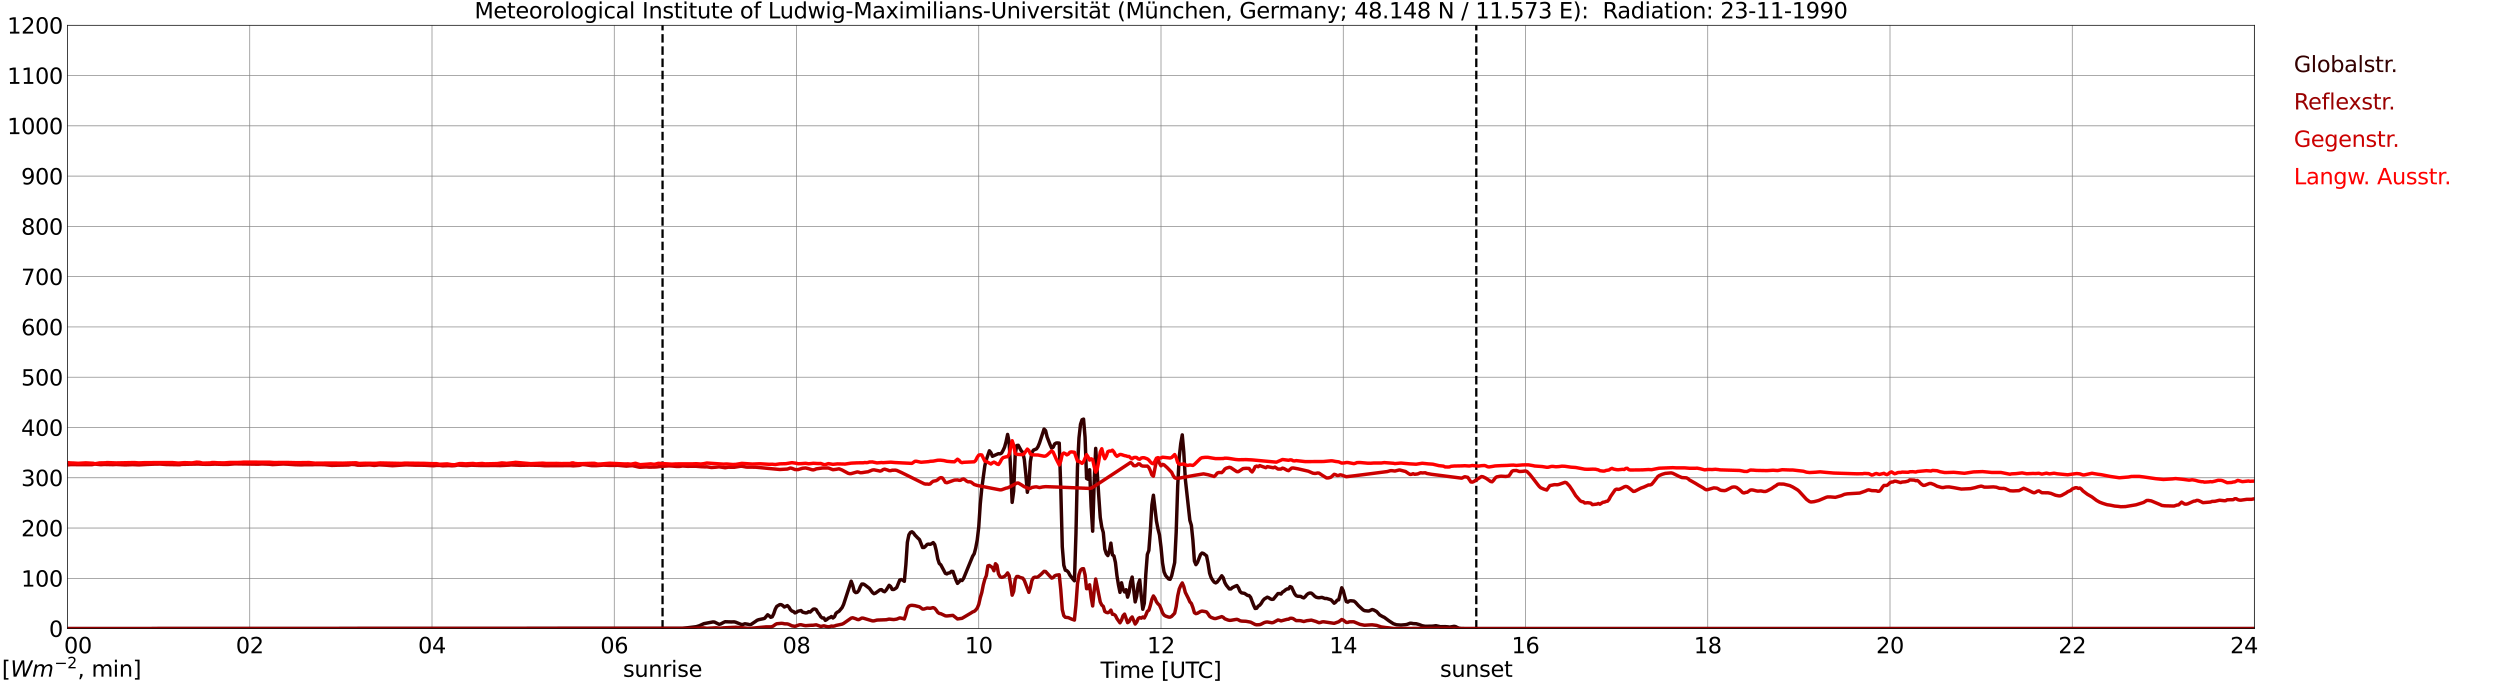 <?xml version="1.0" encoding="utf-8" standalone="no"?>
<!DOCTYPE svg PUBLIC "-//W3C//DTD SVG 1.1//EN"
  "http://www.w3.org/Graphics/SVG/1.1/DTD/svg11.dtd">
<svg xmlns:xlink="http://www.w3.org/1999/xlink" width="1085.4pt" height="296.64pt" viewBox="0 0 1085.4 296.64" xmlns="http://www.w3.org/2000/svg" version="1.1">
 <defs>
  <style type="text/css">*{stroke-linejoin: round; stroke-linecap: butt}</style>
 </defs>
 <g id="figure_1">
  <g id="patch_1">
   <path d="M 0 296.64 
L 1085.4 296.64 
L 1085.4 0 
L 0 0 
z
" style="fill: #ffffff"/>
  </g>
  <g id="axes_1">
   <g id="patch_2">
    <path d="M 29.306 272.909 
L 978.814 272.909 
L 978.814 10.976 
L 29.306 10.976 
z
" style="fill: #ffffff"/>
   </g>
   <g id="patch_3">
    <path d="M 978.814 272.909 
L 978.814 272.909 
L 978.814 10.976 
L 978.814 10.976 
z
" clip-path="url(#p026c908d87)" style="fill: #d3d3d3; opacity: 0.25; stroke: #d3d3d3; stroke-linejoin: miter"/>
   </g>
   <g id="matplotlib.axis_1">
    <g id="xtick_1">
     <g id="line2d_1">
      <path d="M 29.306 272.909 
L 29.306 10.976 
" clip-path="url(#p026c908d87)" style="fill: none; stroke: #808080; stroke-width: 0.3; stroke-linecap: square"/>
     </g>
     <g id="line2d_2"/>
     <g id="text_1">
      <!--    00 -->
      <g transform="translate(18.733 283.627) scale(0.095 -0.095)">
       <defs>
        <path id="DejaVuSans-20" transform="scale(0.016)"/>
        <path id="DejaVuSans-30" d="M 2034 4250 
Q 1547 4250 1301 3770 
Q 1056 3291 1056 2328 
Q 1056 1369 1301 889 
Q 1547 409 2034 409 
Q 2525 409 2770 889 
Q 3016 1369 3016 2328 
Q 3016 3291 2770 3770 
Q 2525 4250 2034 4250 
z
M 2034 4750 
Q 2819 4750 3233 4129 
Q 3647 3509 3647 2328 
Q 3647 1150 3233 529 
Q 2819 -91 2034 -91 
Q 1250 -91 836 529 
Q 422 1150 422 2328 
Q 422 3509 836 4129 
Q 1250 4750 2034 4750 
z
" transform="scale(0.016)"/>
       </defs>
       <use xlink:href="#DejaVuSans-20"/>
       <use xlink:href="#DejaVuSans-20" transform="translate(31.787 0)"/>
       <use xlink:href="#DejaVuSans-20" transform="translate(63.574 0)"/>
       <use xlink:href="#DejaVuSans-30" transform="translate(95.361 0)"/>
       <use xlink:href="#DejaVuSans-30" transform="translate(158.984 0)"/>
      </g>
     </g>
    </g>
    <g id="xtick_2">
     <g id="line2d_3">
      <path d="M 108.431 272.909 
L 108.431 10.976 
" clip-path="url(#p026c908d87)" style="fill: none; stroke: #808080; stroke-width: 0.3; stroke-linecap: square"/>
     </g>
     <g id="line2d_4"/>
     <g id="text_2">
      <!-- 02 -->
      <g transform="translate(102.387 283.627) scale(0.095 -0.095)">
       <defs>
        <path id="DejaVuSans-32" d="M 1228 531 
L 3431 531 
L 3431 0 
L 469 0 
L 469 531 
Q 828 903 1448 1529 
Q 2069 2156 2228 2338 
Q 2531 2678 2651 2914 
Q 2772 3150 2772 3378 
Q 2772 3750 2511 3984 
Q 2250 4219 1831 4219 
Q 1534 4219 1204 4116 
Q 875 4013 500 3803 
L 500 4441 
Q 881 4594 1212 4672 
Q 1544 4750 1819 4750 
Q 2544 4750 2975 4387 
Q 3406 4025 3406 3419 
Q 3406 3131 3298 2873 
Q 3191 2616 2906 2266 
Q 2828 2175 2409 1742 
Q 1991 1309 1228 531 
z
" transform="scale(0.016)"/>
       </defs>
       <use xlink:href="#DejaVuSans-30"/>
       <use xlink:href="#DejaVuSans-32" transform="translate(63.623 0)"/>
      </g>
     </g>
    </g>
    <g id="xtick_3">
     <g id="line2d_5">
      <path d="M 187.557 272.909 
L 187.557 10.976 
" clip-path="url(#p026c908d87)" style="fill: none; stroke: #808080; stroke-width: 0.3; stroke-linecap: square"/>
     </g>
     <g id="line2d_6"/>
     <g id="text_3">
      <!-- 04 -->
      <g transform="translate(181.513 283.627) scale(0.095 -0.095)">
       <defs>
        <path id="DejaVuSans-34" d="M 2419 4116 
L 825 1625 
L 2419 1625 
L 2419 4116 
z
M 2253 4666 
L 3047 4666 
L 3047 1625 
L 3713 1625 
L 3713 1100 
L 3047 1100 
L 3047 0 
L 2419 0 
L 2419 1100 
L 313 1100 
L 313 1709 
L 2253 4666 
z
" transform="scale(0.016)"/>
       </defs>
       <use xlink:href="#DejaVuSans-30"/>
       <use xlink:href="#DejaVuSans-34" transform="translate(63.623 0)"/>
      </g>
     </g>
    </g>
    <g id="xtick_4">
     <g id="line2d_7">
      <path d="M 266.683 272.909 
L 266.683 10.976 
" clip-path="url(#p026c908d87)" style="fill: none; stroke: #808080; stroke-width: 0.3; stroke-linecap: square"/>
     </g>
     <g id="line2d_8"/>
     <g id="text_4">
      <!-- 06 -->
      <g transform="translate(260.638 283.627) scale(0.095 -0.095)">
       <defs>
        <path id="DejaVuSans-36" d="M 2113 2584 
Q 1688 2584 1439 2293 
Q 1191 2003 1191 1497 
Q 1191 994 1439 701 
Q 1688 409 2113 409 
Q 2538 409 2786 701 
Q 3034 994 3034 1497 
Q 3034 2003 2786 2293 
Q 2538 2584 2113 2584 
z
M 3366 4563 
L 3366 3988 
Q 3128 4100 2886 4159 
Q 2644 4219 2406 4219 
Q 1781 4219 1451 3797 
Q 1122 3375 1075 2522 
Q 1259 2794 1537 2939 
Q 1816 3084 2150 3084 
Q 2853 3084 3261 2657 
Q 3669 2231 3669 1497 
Q 3669 778 3244 343 
Q 2819 -91 2113 -91 
Q 1303 -91 875 529 
Q 447 1150 447 2328 
Q 447 3434 972 4092 
Q 1497 4750 2381 4750 
Q 2619 4750 2861 4703 
Q 3103 4656 3366 4563 
z
" transform="scale(0.016)"/>
       </defs>
       <use xlink:href="#DejaVuSans-30"/>
       <use xlink:href="#DejaVuSans-36" transform="translate(63.623 0)"/>
      </g>
     </g>
    </g>
    <g id="xtick_5">
     <g id="line2d_9">
      <path d="M 345.808 272.909 
L 345.808 10.976 
" clip-path="url(#p026c908d87)" style="fill: none; stroke: #808080; stroke-width: 0.3; stroke-linecap: square"/>
     </g>
     <g id="line2d_10"/>
     <g id="text_5">
      <!-- 08 -->
      <g transform="translate(339.764 283.627) scale(0.095 -0.095)">
       <defs>
        <path id="DejaVuSans-38" d="M 2034 2216 
Q 1584 2216 1326 1975 
Q 1069 1734 1069 1313 
Q 1069 891 1326 650 
Q 1584 409 2034 409 
Q 2484 409 2743 651 
Q 3003 894 3003 1313 
Q 3003 1734 2745 1975 
Q 2488 2216 2034 2216 
z
M 1403 2484 
Q 997 2584 770 2862 
Q 544 3141 544 3541 
Q 544 4100 942 4425 
Q 1341 4750 2034 4750 
Q 2731 4750 3128 4425 
Q 3525 4100 3525 3541 
Q 3525 3141 3298 2862 
Q 3072 2584 2669 2484 
Q 3125 2378 3379 2068 
Q 3634 1759 3634 1313 
Q 3634 634 3220 271 
Q 2806 -91 2034 -91 
Q 1263 -91 848 271 
Q 434 634 434 1313 
Q 434 1759 690 2068 
Q 947 2378 1403 2484 
z
M 1172 3481 
Q 1172 3119 1398 2916 
Q 1625 2713 2034 2713 
Q 2441 2713 2670 2916 
Q 2900 3119 2900 3481 
Q 2900 3844 2670 4047 
Q 2441 4250 2034 4250 
Q 1625 4250 1398 4047 
Q 1172 3844 1172 3481 
z
" transform="scale(0.016)"/>
       </defs>
       <use xlink:href="#DejaVuSans-30"/>
       <use xlink:href="#DejaVuSans-38" transform="translate(63.623 0)"/>
      </g>
     </g>
    </g>
    <g id="xtick_6">
     <g id="line2d_11">
      <path d="M 424.934 272.909 
L 424.934 10.976 
" clip-path="url(#p026c908d87)" style="fill: none; stroke: #808080; stroke-width: 0.3; stroke-linecap: square"/>
     </g>
     <g id="line2d_12"/>
     <g id="text_6">
      <!-- 10 -->
      <g transform="translate(418.89 283.627) scale(0.095 -0.095)">
       <defs>
        <path id="DejaVuSans-31" d="M 794 531 
L 1825 531 
L 1825 4091 
L 703 3866 
L 703 4441 
L 1819 4666 
L 2450 4666 
L 2450 531 
L 3481 531 
L 3481 0 
L 794 0 
L 794 531 
z
" transform="scale(0.016)"/>
       </defs>
       <use xlink:href="#DejaVuSans-31"/>
       <use xlink:href="#DejaVuSans-30" transform="translate(63.623 0)"/>
      </g>
     </g>
    </g>
    <g id="xtick_7">
     <g id="line2d_13">
      <path d="M 504.06 272.909 
L 504.06 10.976 
" clip-path="url(#p026c908d87)" style="fill: none; stroke: #808080; stroke-width: 0.3; stroke-linecap: square"/>
     </g>
     <g id="line2d_14"/>
     <g id="text_7">
      <!-- 12 -->
      <g transform="translate(498.015 283.627) scale(0.095 -0.095)">
       <use xlink:href="#DejaVuSans-31"/>
       <use xlink:href="#DejaVuSans-32" transform="translate(63.623 0)"/>
      </g>
     </g>
    </g>
    <g id="xtick_8">
     <g id="line2d_15">
      <path d="M 583.185 272.909 
L 583.185 10.976 
" clip-path="url(#p026c908d87)" style="fill: none; stroke: #808080; stroke-width: 0.3; stroke-linecap: square"/>
     </g>
     <g id="line2d_16"/>
     <g id="text_8">
      <!-- 14 -->
      <g transform="translate(577.141 283.627) scale(0.095 -0.095)">
       <use xlink:href="#DejaVuSans-31"/>
       <use xlink:href="#DejaVuSans-34" transform="translate(63.623 0)"/>
      </g>
     </g>
    </g>
    <g id="xtick_9">
     <g id="line2d_17">
      <path d="M 662.311 272.909 
L 662.311 10.976 
" clip-path="url(#p026c908d87)" style="fill: none; stroke: #808080; stroke-width: 0.3; stroke-linecap: square"/>
     </g>
     <g id="line2d_18"/>
     <g id="text_9">
      <!-- 16 -->
      <g transform="translate(656.267 283.627) scale(0.095 -0.095)">
       <use xlink:href="#DejaVuSans-31"/>
       <use xlink:href="#DejaVuSans-36" transform="translate(63.623 0)"/>
      </g>
     </g>
    </g>
    <g id="xtick_10">
     <g id="line2d_19">
      <path d="M 741.437 272.909 
L 741.437 10.976 
" clip-path="url(#p026c908d87)" style="fill: none; stroke: #808080; stroke-width: 0.3; stroke-linecap: square"/>
     </g>
     <g id="line2d_20"/>
     <g id="text_10">
      <!-- 18 -->
      <g transform="translate(735.392 283.627) scale(0.095 -0.095)">
       <use xlink:href="#DejaVuSans-31"/>
       <use xlink:href="#DejaVuSans-38" transform="translate(63.623 0)"/>
      </g>
     </g>
    </g>
    <g id="xtick_11">
     <g id="line2d_21">
      <path d="M 820.562 272.909 
L 820.562 10.976 
" clip-path="url(#p026c908d87)" style="fill: none; stroke: #808080; stroke-width: 0.3; stroke-linecap: square"/>
     </g>
     <g id="line2d_22"/>
     <g id="text_11">
      <!-- 20 -->
      <g transform="translate(814.518 283.627) scale(0.095 -0.095)">
       <use xlink:href="#DejaVuSans-32"/>
       <use xlink:href="#DejaVuSans-30" transform="translate(63.623 0)"/>
      </g>
     </g>
    </g>
    <g id="xtick_12">
     <g id="line2d_23">
      <path d="M 899.688 272.909 
L 899.688 10.976 
" clip-path="url(#p026c908d87)" style="fill: none; stroke: #808080; stroke-width: 0.3; stroke-linecap: square"/>
     </g>
     <g id="line2d_24"/>
     <g id="text_12">
      <!-- 22 -->
      <g transform="translate(893.644 283.627) scale(0.095 -0.095)">
       <use xlink:href="#DejaVuSans-32"/>
       <use xlink:href="#DejaVuSans-32" transform="translate(63.623 0)"/>
      </g>
     </g>
    </g>
    <g id="xtick_13">
     <g id="line2d_25">
      <path d="M 978.814 272.909 
L 978.814 10.976 
" clip-path="url(#p026c908d87)" style="fill: none; stroke: #808080; stroke-width: 0.3; stroke-linecap: square"/>
     </g>
     <g id="line2d_26"/>
     <g id="text_13">
      <!-- 24    -->
      <g transform="translate(968.241 283.627) scale(0.095 -0.095)">
       <use xlink:href="#DejaVuSans-32"/>
       <use xlink:href="#DejaVuSans-34" transform="translate(63.623 0)"/>
       <use xlink:href="#DejaVuSans-20" transform="translate(127.246 0)"/>
       <use xlink:href="#DejaVuSans-20" transform="translate(159.033 0)"/>
       <use xlink:href="#DejaVuSans-20" transform="translate(190.82 0)"/>
      </g>
     </g>
    </g>
    <g id="text_14">
     <!-- Time [UTC] -->
     <g transform="translate(477.806 294.322) scale(0.095 -0.095)">
      <defs>
       <path id="DejaVuSans-54" d="M -19 4666 
L 3928 4666 
L 3928 4134 
L 2272 4134 
L 2272 0 
L 1638 0 
L 1638 4134 
L -19 4134 
L -19 4666 
z
" transform="scale(0.016)"/>
       <path id="DejaVuSans-69" d="M 603 3500 
L 1178 3500 
L 1178 0 
L 603 0 
L 603 3500 
z
M 603 4863 
L 1178 4863 
L 1178 4134 
L 603 4134 
L 603 4863 
z
" transform="scale(0.016)"/>
       <path id="DejaVuSans-6d" d="M 3328 2828 
Q 3544 3216 3844 3400 
Q 4144 3584 4550 3584 
Q 5097 3584 5394 3201 
Q 5691 2819 5691 2113 
L 5691 0 
L 5113 0 
L 5113 2094 
Q 5113 2597 4934 2840 
Q 4756 3084 4391 3084 
Q 3944 3084 3684 2787 
Q 3425 2491 3425 1978 
L 3425 0 
L 2847 0 
L 2847 2094 
Q 2847 2600 2669 2842 
Q 2491 3084 2119 3084 
Q 1678 3084 1418 2786 
Q 1159 2488 1159 1978 
L 1159 0 
L 581 0 
L 581 3500 
L 1159 3500 
L 1159 2956 
Q 1356 3278 1631 3431 
Q 1906 3584 2284 3584 
Q 2666 3584 2933 3390 
Q 3200 3197 3328 2828 
z
" transform="scale(0.016)"/>
       <path id="DejaVuSans-65" d="M 3597 1894 
L 3597 1613 
L 953 1613 
Q 991 1019 1311 708 
Q 1631 397 2203 397 
Q 2534 397 2845 478 
Q 3156 559 3463 722 
L 3463 178 
Q 3153 47 2828 -22 
Q 2503 -91 2169 -91 
Q 1331 -91 842 396 
Q 353 884 353 1716 
Q 353 2575 817 3079 
Q 1281 3584 2069 3584 
Q 2775 3584 3186 3129 
Q 3597 2675 3597 1894 
z
M 3022 2063 
Q 3016 2534 2758 2815 
Q 2500 3097 2075 3097 
Q 1594 3097 1305 2825 
Q 1016 2553 972 2059 
L 3022 2063 
z
" transform="scale(0.016)"/>
       <path id="DejaVuSans-5b" d="M 550 4863 
L 1875 4863 
L 1875 4416 
L 1125 4416 
L 1125 -397 
L 1875 -397 
L 1875 -844 
L 550 -844 
L 550 4863 
z
" transform="scale(0.016)"/>
       <path id="DejaVuSans-55" d="M 556 4666 
L 1191 4666 
L 1191 1831 
Q 1191 1081 1462 751 
Q 1734 422 2344 422 
Q 2950 422 3222 751 
Q 3494 1081 3494 1831 
L 3494 4666 
L 4128 4666 
L 4128 1753 
Q 4128 841 3676 375 
Q 3225 -91 2344 -91 
Q 1459 -91 1007 375 
Q 556 841 556 1753 
L 556 4666 
z
" transform="scale(0.016)"/>
       <path id="DejaVuSans-43" d="M 4122 4306 
L 4122 3641 
Q 3803 3938 3442 4084 
Q 3081 4231 2675 4231 
Q 1875 4231 1450 3742 
Q 1025 3253 1025 2328 
Q 1025 1406 1450 917 
Q 1875 428 2675 428 
Q 3081 428 3442 575 
Q 3803 722 4122 1019 
L 4122 359 
Q 3791 134 3420 21 
Q 3050 -91 2638 -91 
Q 1578 -91 968 557 
Q 359 1206 359 2328 
Q 359 3453 968 4101 
Q 1578 4750 2638 4750 
Q 3056 4750 3426 4639 
Q 3797 4528 4122 4306 
z
" transform="scale(0.016)"/>
       <path id="DejaVuSans-5d" d="M 1947 4863 
L 1947 -844 
L 622 -844 
L 622 -397 
L 1369 -397 
L 1369 4416 
L 622 4416 
L 622 4863 
L 1947 4863 
z
" transform="scale(0.016)"/>
      </defs>
      <use xlink:href="#DejaVuSans-54"/>
      <use xlink:href="#DejaVuSans-69" transform="translate(57.959 0)"/>
      <use xlink:href="#DejaVuSans-6d" transform="translate(85.742 0)"/>
      <use xlink:href="#DejaVuSans-65" transform="translate(183.154 0)"/>
      <use xlink:href="#DejaVuSans-20" transform="translate(244.678 0)"/>
      <use xlink:href="#DejaVuSans-5b" transform="translate(276.465 0)"/>
      <use xlink:href="#DejaVuSans-55" transform="translate(315.479 0)"/>
      <use xlink:href="#DejaVuSans-54" transform="translate(388.672 0)"/>
      <use xlink:href="#DejaVuSans-43" transform="translate(443.881 0)"/>
      <use xlink:href="#DejaVuSans-5d" transform="translate(513.705 0)"/>
     </g>
    </g>
   </g>
   <g id="matplotlib.axis_2">
    <g id="ytick_1">
     <g id="line2d_27">
      <path d="M 29.306 272.909 
L 978.814 272.909 
" clip-path="url(#p026c908d87)" style="fill: none; stroke: #808080; stroke-width: 0.3; stroke-linecap: square"/>
     </g>
     <g id="line2d_28"/>
     <g id="text_15">
      <!-- 0 -->
      <g transform="translate(21.261 276.518) scale(0.095 -0.095)">
       <use xlink:href="#DejaVuSans-30"/>
      </g>
     </g>
    </g>
    <g id="ytick_2">
     <g id="line2d_29">
      <path d="M 29.306 251.081 
L 978.814 251.081 
" clip-path="url(#p026c908d87)" style="fill: none; stroke: #808080; stroke-width: 0.3; stroke-linecap: square"/>
     </g>
     <g id="line2d_30"/>
     <g id="text_16">
      <!-- 100 -->
      <g transform="translate(9.173 254.69) scale(0.095 -0.095)">
       <use xlink:href="#DejaVuSans-31"/>
       <use xlink:href="#DejaVuSans-30" transform="translate(63.623 0)"/>
       <use xlink:href="#DejaVuSans-30" transform="translate(127.246 0)"/>
      </g>
     </g>
    </g>
    <g id="ytick_3">
     <g id="line2d_31">
      <path d="M 29.306 229.253 
L 978.814 229.253 
" clip-path="url(#p026c908d87)" style="fill: none; stroke: #808080; stroke-width: 0.3; stroke-linecap: square"/>
     </g>
     <g id="line2d_32"/>
     <g id="text_17">
      <!-- 200 -->
      <g transform="translate(9.173 232.863) scale(0.095 -0.095)">
       <use xlink:href="#DejaVuSans-32"/>
       <use xlink:href="#DejaVuSans-30" transform="translate(63.623 0)"/>
       <use xlink:href="#DejaVuSans-30" transform="translate(127.246 0)"/>
      </g>
     </g>
    </g>
    <g id="ytick_4">
     <g id="line2d_33">
      <path d="M 29.306 207.426 
L 978.814 207.426 
" clip-path="url(#p026c908d87)" style="fill: none; stroke: #808080; stroke-width: 0.3; stroke-linecap: square"/>
     </g>
     <g id="line2d_34"/>
     <g id="text_18">
      <!-- 300 -->
      <g transform="translate(9.173 211.035) scale(0.095 -0.095)">
       <defs>
        <path id="DejaVuSans-33" d="M 2597 2516 
Q 3050 2419 3304 2112 
Q 3559 1806 3559 1356 
Q 3559 666 3084 287 
Q 2609 -91 1734 -91 
Q 1441 -91 1130 -33 
Q 819 25 488 141 
L 488 750 
Q 750 597 1062 519 
Q 1375 441 1716 441 
Q 2309 441 2620 675 
Q 2931 909 2931 1356 
Q 2931 1769 2642 2001 
Q 2353 2234 1838 2234 
L 1294 2234 
L 1294 2753 
L 1863 2753 
Q 2328 2753 2575 2939 
Q 2822 3125 2822 3475 
Q 2822 3834 2567 4026 
Q 2313 4219 1838 4219 
Q 1578 4219 1281 4162 
Q 984 4106 628 3988 
L 628 4550 
Q 988 4650 1302 4700 
Q 1616 4750 1894 4750 
Q 2613 4750 3031 4423 
Q 3450 4097 3450 3541 
Q 3450 3153 3228 2886 
Q 3006 2619 2597 2516 
z
" transform="scale(0.016)"/>
       </defs>
       <use xlink:href="#DejaVuSans-33"/>
       <use xlink:href="#DejaVuSans-30" transform="translate(63.623 0)"/>
       <use xlink:href="#DejaVuSans-30" transform="translate(127.246 0)"/>
      </g>
     </g>
    </g>
    <g id="ytick_5">
     <g id="line2d_35">
      <path d="M 29.306 185.598 
L 978.814 185.598 
" clip-path="url(#p026c908d87)" style="fill: none; stroke: #808080; stroke-width: 0.3; stroke-linecap: square"/>
     </g>
     <g id="line2d_36"/>
     <g id="text_19">
      <!-- 400 -->
      <g transform="translate(9.173 189.207) scale(0.095 -0.095)">
       <use xlink:href="#DejaVuSans-34"/>
       <use xlink:href="#DejaVuSans-30" transform="translate(63.623 0)"/>
       <use xlink:href="#DejaVuSans-30" transform="translate(127.246 0)"/>
      </g>
     </g>
    </g>
    <g id="ytick_6">
     <g id="line2d_37">
      <path d="M 29.306 163.77 
L 978.814 163.77 
" clip-path="url(#p026c908d87)" style="fill: none; stroke: #808080; stroke-width: 0.3; stroke-linecap: square"/>
     </g>
     <g id="line2d_38"/>
     <g id="text_20">
      <!-- 500 -->
      <g transform="translate(9.173 167.379) scale(0.095 -0.095)">
       <defs>
        <path id="DejaVuSans-35" d="M 691 4666 
L 3169 4666 
L 3169 4134 
L 1269 4134 
L 1269 2991 
Q 1406 3038 1543 3061 
Q 1681 3084 1819 3084 
Q 2600 3084 3056 2656 
Q 3513 2228 3513 1497 
Q 3513 744 3044 326 
Q 2575 -91 1722 -91 
Q 1428 -91 1123 -41 
Q 819 9 494 109 
L 494 744 
Q 775 591 1075 516 
Q 1375 441 1709 441 
Q 2250 441 2565 725 
Q 2881 1009 2881 1497 
Q 2881 1984 2565 2268 
Q 2250 2553 1709 2553 
Q 1456 2553 1204 2497 
Q 953 2441 691 2322 
L 691 4666 
z
" transform="scale(0.016)"/>
       </defs>
       <use xlink:href="#DejaVuSans-35"/>
       <use xlink:href="#DejaVuSans-30" transform="translate(63.623 0)"/>
       <use xlink:href="#DejaVuSans-30" transform="translate(127.246 0)"/>
      </g>
     </g>
    </g>
    <g id="ytick_7">
     <g id="line2d_39">
      <path d="M 29.306 141.942 
L 978.814 141.942 
" clip-path="url(#p026c908d87)" style="fill: none; stroke: #808080; stroke-width: 0.3; stroke-linecap: square"/>
     </g>
     <g id="line2d_40"/>
     <g id="text_21">
      <!-- 600 -->
      <g transform="translate(9.173 145.551) scale(0.095 -0.095)">
       <use xlink:href="#DejaVuSans-36"/>
       <use xlink:href="#DejaVuSans-30" transform="translate(63.623 0)"/>
       <use xlink:href="#DejaVuSans-30" transform="translate(127.246 0)"/>
      </g>
     </g>
    </g>
    <g id="ytick_8">
     <g id="line2d_41">
      <path d="M 29.306 120.114 
L 978.814 120.114 
" clip-path="url(#p026c908d87)" style="fill: none; stroke: #808080; stroke-width: 0.3; stroke-linecap: square"/>
     </g>
     <g id="line2d_42"/>
     <g id="text_22">
      <!-- 700 -->
      <g transform="translate(9.173 123.724) scale(0.095 -0.095)">
       <defs>
        <path id="DejaVuSans-37" d="M 525 4666 
L 3525 4666 
L 3525 4397 
L 1831 0 
L 1172 0 
L 2766 4134 
L 525 4134 
L 525 4666 
z
" transform="scale(0.016)"/>
       </defs>
       <use xlink:href="#DejaVuSans-37"/>
       <use xlink:href="#DejaVuSans-30" transform="translate(63.623 0)"/>
       <use xlink:href="#DejaVuSans-30" transform="translate(127.246 0)"/>
      </g>
     </g>
    </g>
    <g id="ytick_9">
     <g id="line2d_43">
      <path d="M 29.306 98.287 
L 978.814 98.287 
" clip-path="url(#p026c908d87)" style="fill: none; stroke: #808080; stroke-width: 0.3; stroke-linecap: square"/>
     </g>
     <g id="line2d_44"/>
     <g id="text_23">
      <!-- 800 -->
      <g transform="translate(9.173 101.896) scale(0.095 -0.095)">
       <use xlink:href="#DejaVuSans-38"/>
       <use xlink:href="#DejaVuSans-30" transform="translate(63.623 0)"/>
       <use xlink:href="#DejaVuSans-30" transform="translate(127.246 0)"/>
      </g>
     </g>
    </g>
    <g id="ytick_10">
     <g id="line2d_45">
      <path d="M 29.306 76.459 
L 978.814 76.459 
" clip-path="url(#p026c908d87)" style="fill: none; stroke: #808080; stroke-width: 0.3; stroke-linecap: square"/>
     </g>
     <g id="line2d_46"/>
     <g id="text_24">
      <!-- 900 -->
      <g transform="translate(9.173 80.068) scale(0.095 -0.095)">
       <defs>
        <path id="DejaVuSans-39" d="M 703 97 
L 703 672 
Q 941 559 1184 500 
Q 1428 441 1663 441 
Q 2288 441 2617 861 
Q 2947 1281 2994 2138 
Q 2813 1869 2534 1725 
Q 2256 1581 1919 1581 
Q 1219 1581 811 2004 
Q 403 2428 403 3163 
Q 403 3881 828 4315 
Q 1253 4750 1959 4750 
Q 2769 4750 3195 4129 
Q 3622 3509 3622 2328 
Q 3622 1225 3098 567 
Q 2575 -91 1691 -91 
Q 1453 -91 1209 -44 
Q 966 3 703 97 
z
M 1959 2075 
Q 2384 2075 2632 2365 
Q 2881 2656 2881 3163 
Q 2881 3666 2632 3958 
Q 2384 4250 1959 4250 
Q 1534 4250 1286 3958 
Q 1038 3666 1038 3163 
Q 1038 2656 1286 2365 
Q 1534 2075 1959 2075 
z
" transform="scale(0.016)"/>
       </defs>
       <use xlink:href="#DejaVuSans-39"/>
       <use xlink:href="#DejaVuSans-30" transform="translate(63.623 0)"/>
       <use xlink:href="#DejaVuSans-30" transform="translate(127.246 0)"/>
      </g>
     </g>
    </g>
    <g id="ytick_11">
     <g id="line2d_47">
      <path d="M 29.306 54.631 
L 978.814 54.631 
" clip-path="url(#p026c908d87)" style="fill: none; stroke: #808080; stroke-width: 0.3; stroke-linecap: square"/>
     </g>
     <g id="line2d_48"/>
     <g id="text_25">
      <!-- 1000 -->
      <g transform="translate(3.128 58.24) scale(0.095 -0.095)">
       <use xlink:href="#DejaVuSans-31"/>
       <use xlink:href="#DejaVuSans-30" transform="translate(63.623 0)"/>
       <use xlink:href="#DejaVuSans-30" transform="translate(127.246 0)"/>
       <use xlink:href="#DejaVuSans-30" transform="translate(190.869 0)"/>
      </g>
     </g>
    </g>
    <g id="ytick_12">
     <g id="line2d_49">
      <path d="M 29.306 32.803 
L 978.814 32.803 
" clip-path="url(#p026c908d87)" style="fill: none; stroke: #808080; stroke-width: 0.3; stroke-linecap: square"/>
     </g>
     <g id="line2d_50"/>
     <g id="text_26">
      <!-- 1100 -->
      <g transform="translate(3.128 36.413) scale(0.095 -0.095)">
       <use xlink:href="#DejaVuSans-31"/>
       <use xlink:href="#DejaVuSans-31" transform="translate(63.623 0)"/>
       <use xlink:href="#DejaVuSans-30" transform="translate(127.246 0)"/>
       <use xlink:href="#DejaVuSans-30" transform="translate(190.869 0)"/>
      </g>
     </g>
    </g>
    <g id="ytick_13">
     <g id="line2d_51">
      <path d="M 29.306 10.976 
L 978.814 10.976 
" clip-path="url(#p026c908d87)" style="fill: none; stroke: #808080; stroke-width: 0.3; stroke-linecap: square"/>
     </g>
     <g id="line2d_52"/>
     <g id="text_27">
      <!-- 1200 -->
      <g transform="translate(3.128 14.585) scale(0.095 -0.095)">
       <use xlink:href="#DejaVuSans-31"/>
       <use xlink:href="#DejaVuSans-32" transform="translate(63.623 0)"/>
       <use xlink:href="#DejaVuSans-30" transform="translate(127.246 0)"/>
       <use xlink:href="#DejaVuSans-30" transform="translate(190.869 0)"/>
      </g>
     </g>
    </g>
   </g>
   <g id="line2d_53">
    <path d="M 287.651 272.909 
L 287.651 10.976 
" clip-path="url(#p026c908d87)" style="fill: none; stroke-dasharray: 3.7,1.6; stroke-dashoffset: 0; stroke: #000000"/>
   </g>
   <g id="line2d_54">
    <path d="M 640.947 272.909 
L 640.947 10.976 
" clip-path="url(#p026c908d87)" style="fill: none; stroke-dasharray: 3.7,1.6; stroke-dashoffset: 0; stroke: #000000"/>
   </g>
   <g id="line2d_55">
    <path d="M 29.306 272.909 
L 296.355 272.813 
L 302.289 272.082 
L 303.608 271.678 
L 305.586 270.767 
L 309.543 270.014 
L 310.202 270.069 
L 312.18 271.062 
L 312.839 270.925 
L 314.158 270.222 
L 314.818 269.931 
L 317.455 270.017 
L 318.774 269.984 
L 319.433 270.145 
L 321.411 270.946 
L 322.071 271.182 
L 322.73 271.06 
L 323.39 270.809 
L 324.708 271.023 
L 325.368 271.217 
L 326.027 271.134 
L 328.005 269.805 
L 328.665 269.329 
L 329.324 269.058 
L 331.302 268.639 
L 331.961 268.467 
L 333.28 266.904 
L 333.94 267.341 
L 334.599 268.006 
L 335.258 267.792 
L 335.918 266.478 
L 336.577 264.507 
L 337.236 263.276 
L 338.555 262.49 
L 339.215 262.519 
L 339.874 262.925 
L 340.533 263.543 
L 341.852 262.927 
L 342.512 263.573 
L 343.171 264.675 
L 343.83 265.291 
L 344.49 265.505 
L 345.149 266.105 
L 345.808 265.821 
L 346.468 265.363 
L 347.787 265.068 
L 348.446 265.756 
L 349.765 266.096 
L 350.424 266.022 
L 351.083 265.557 
L 351.743 265.734 
L 353.062 264.481 
L 353.721 264.381 
L 354.38 264.693 
L 355.04 265.865 
L 355.699 266.701 
L 356.359 267.777 
L 357.018 268.308 
L 357.677 268.292 
L 358.337 269.333 
L 358.996 268.956 
L 359.655 268.358 
L 360.315 268.144 
L 360.974 267.672 
L 361.634 268.303 
L 362.293 267.747 
L 362.952 266.26 
L 363.612 265.749 
L 364.271 265.398 
L 365.59 263.815 
L 366.249 262.431 
L 369.546 252.332 
L 370.206 254.08 
L 370.865 256.715 
L 371.524 257.282 
L 372.184 257.16 
L 372.843 256.387 
L 373.502 254.746 
L 374.162 253.578 
L 374.821 253.561 
L 375.481 253.93 
L 376.799 254.938 
L 377.459 255.44 
L 378.777 257.236 
L 379.437 257.752 
L 380.096 257.518 
L 382.074 256.073 
L 382.734 255.994 
L 383.393 256.636 
L 384.053 256.903 
L 384.712 256.221 
L 386.031 254.122 
L 386.69 254.646 
L 387.349 255.905 
L 388.009 255.942 
L 388.668 255.575 
L 389.328 255.071 
L 390.646 251.801 
L 391.306 251.62 
L 391.965 251.926 
L 392.624 252.393 
L 393.284 245.268 
L 393.943 235.45 
L 394.603 232.217 
L 395.262 231.178 
L 395.921 230.871 
L 396.581 231.362 
L 397.24 232.303 
L 398.559 233.665 
L 399.218 234.285 
L 400.537 237.703 
L 401.196 237.688 
L 401.856 237.113 
L 402.515 236.356 
L 403.175 236.208 
L 403.834 236.36 
L 404.493 236.037 
L 405.153 235.572 
L 405.812 236.413 
L 406.471 239.023 
L 407.131 242.632 
L 407.79 244.642 
L 408.45 245.203 
L 410.428 248.914 
L 411.087 249.169 
L 411.746 248.791 
L 412.406 248.717 
L 413.065 248.045 
L 413.725 248.104 
L 415.043 251.852 
L 415.703 253.281 
L 416.362 252.644 
L 417.022 251.788 
L 417.681 252.048 
L 418.34 251.14 
L 422.297 241.468 
L 422.956 240.425 
L 423.615 237.945 
L 424.275 234.413 
L 424.934 228.775 
L 425.593 218.833 
L 426.253 212.009 
L 427.572 202.191 
L 428.231 199.57 
L 429.55 195.719 
L 430.209 196.527 
L 430.869 198.103 
L 433.506 196.95 
L 434.165 197.046 
L 434.825 196.726 
L 435.484 195.571 
L 436.144 194.141 
L 436.803 191.755 
L 437.462 188.614 
L 438.122 191.904 
L 438.781 203.603 
L 439.44 218.108 
L 440.1 213.225 
L 440.759 197.356 
L 441.419 193.44 
L 442.078 193.327 
L 443.397 195.726 
L 444.056 196.435 
L 444.716 199.471 
L 445.375 206.018 
L 446.034 213.734 
L 446.694 210.492 
L 447.353 200.347 
L 448.012 196.551 
L 448.672 195.42 
L 449.991 194.901 
L 450.65 193.953 
L 451.309 192.347 
L 453.287 186.288 
L 453.947 186.947 
L 454.606 189.688 
L 455.925 193.102 
L 456.584 194.562 
L 457.244 194.167 
L 457.903 192.729 
L 458.563 192.343 
L 459.222 192.308 
L 459.881 192.388 
L 460.541 211.819 
L 461.2 237.395 
L 461.859 245.408 
L 462.519 247.565 
L 463.178 247.772 
L 463.838 248.407 
L 464.497 249.688 
L 465.816 251.402 
L 466.475 252.157 
L 467.134 231.866 
L 467.794 202.815 
L 468.453 190.131 
L 469.113 184.216 
L 469.772 182.245 
L 470.431 181.961 
L 471.091 189.859 
L 471.75 207.727 
L 472.409 208.085 
L 473.069 203.929 
L 473.728 220.051 
L 474.388 230.633 
L 475.047 209.565 
L 475.706 194.674 
L 477.025 215.222 
L 477.685 224.663 
L 478.344 228.882 
L 479.003 231.172 
L 479.663 238.382 
L 480.322 240.405 
L 480.981 241.211 
L 481.641 239.27 
L 482.3 235.806 
L 482.96 240.89 
L 483.619 241.361 
L 484.278 244.234 
L 484.938 249.95 
L 485.597 254.002 
L 486.256 257.186 
L 486.916 253.024 
L 487.575 255.818 
L 488.235 256.996 
L 488.894 256.023 
L 489.553 259.258 
L 490.213 257.103 
L 490.872 252.762 
L 491.532 250.538 
L 492.85 261.327 
L 493.51 258.764 
L 494.169 253.613 
L 494.828 251.786 
L 495.488 258.826 
L 496.147 264.507 
L 496.807 261.908 
L 497.466 249.28 
L 498.125 240.732 
L 498.785 238.997 
L 499.444 230.294 
L 500.103 219.267 
L 500.763 215.011 
L 502.082 226.219 
L 502.741 229.624 
L 503.4 232.222 
L 504.06 237.535 
L 504.719 244.437 
L 505.379 248.287 
L 506.038 249.839 
L 507.357 251.365 
L 508.016 251.518 
L 508.675 250.035 
L 509.994 244.249 
L 510.654 231.065 
L 511.313 210.859 
L 511.972 198.474 
L 512.632 192.563 
L 513.291 188.811 
L 513.95 196.23 
L 514.61 207.969 
L 516.588 225.894 
L 517.247 228.103 
L 517.907 234.544 
L 518.566 243.596 
L 519.226 245.15 
L 519.885 244.207 
L 521.204 240.783 
L 521.863 240.113 
L 522.522 240.3 
L 523.841 241.346 
L 524.501 244.633 
L 525.16 248.863 
L 525.819 250.754 
L 526.479 251.867 
L 527.138 252.718 
L 527.797 253.072 
L 528.457 252.685 
L 529.776 250.954 
L 530.435 249.974 
L 531.094 250.852 
L 531.754 252.921 
L 532.413 254.085 
L 533.732 255.709 
L 534.391 255.702 
L 535.051 255.121 
L 536.369 254.482 
L 537.029 254.224 
L 537.688 255.206 
L 538.348 256.748 
L 539.007 257.385 
L 540.326 257.621 
L 541.644 258.516 
L 542.304 258.566 
L 542.963 259.33 
L 544.282 262.809 
L 544.941 264.18 
L 545.601 264.077 
L 546.26 263.161 
L 546.919 262.741 
L 547.579 261.96 
L 548.238 260.834 
L 548.898 260.07 
L 550.216 259.275 
L 550.876 259.535 
L 551.535 259.995 
L 552.195 260.242 
L 552.854 260.142 
L 554.832 257.704 
L 555.491 257.697 
L 556.151 257.92 
L 556.81 257.062 
L 557.47 256.667 
L 558.129 256.093 
L 558.788 255.698 
L 559.448 255.671 
L 560.107 254.678 
L 560.766 254.964 
L 562.085 257.811 
L 562.745 258.625 
L 563.404 258.867 
L 564.723 258.932 
L 565.382 259.358 
L 566.042 259.583 
L 566.701 259.015 
L 567.36 258.182 
L 568.02 257.677 
L 568.679 257.461 
L 569.338 257.509 
L 569.998 258.044 
L 570.657 258.74 
L 571.317 259.232 
L 571.976 259.443 
L 572.635 259.517 
L 573.954 259.358 
L 575.273 259.854 
L 575.932 259.821 
L 577.91 260.432 
L 579.229 261.895 
L 579.889 261.419 
L 580.548 260.565 
L 581.207 260.415 
L 582.526 255.18 
L 583.185 256.444 
L 583.845 259.031 
L 584.504 261.163 
L 585.164 261.423 
L 585.823 260.91 
L 586.482 260.818 
L 587.801 260.958 
L 588.46 261.462 
L 589.779 262.942 
L 591.757 264.763 
L 592.417 265.123 
L 593.736 265.265 
L 594.395 265.265 
L 595.714 264.634 
L 596.373 264.806 
L 597.692 265.518 
L 599.011 266.976 
L 600.329 267.729 
L 600.989 268.015 
L 602.967 269.491 
L 604.945 270.785 
L 606.264 271.239 
L 608.242 271.379 
L 610.22 271.208 
L 610.879 271.084 
L 612.198 270.575 
L 612.858 270.599 
L 613.517 270.746 
L 614.836 270.798 
L 616.154 271.167 
L 617.473 271.673 
L 618.792 271.911 
L 622.089 271.846 
L 623.408 271.647 
L 625.386 272.092 
L 627.364 272.053 
L 628.683 272.149 
L 629.342 272.267 
L 631.32 271.929 
L 631.98 272.055 
L 633.298 272.763 
L 634.617 272.894 
L 641.87 272.909 
L 978.154 272.909 
L 978.154 272.909 
" clip-path="url(#p026c908d87)" style="fill: none; stroke: #330000; stroke-width: 1.5; stroke-linecap: square"/>
   </g>
   <g id="line2d_56">
    <path d="M 29.306 272.909 
L 298.992 272.819 
L 305.586 272.601 
L 306.905 272.776 
L 310.861 272.57 
L 312.839 272.739 
L 314.158 272.581 
L 319.433 272.333 
L 322.071 272.527 
L 324.049 272.719 
L 325.368 272.835 
L 332.621 272.156 
L 334.599 272.173 
L 335.258 272.034 
L 335.918 271.673 
L 336.577 271.154 
L 337.236 270.802 
L 339.215 270.623 
L 339.874 270.669 
L 340.533 270.833 
L 341.852 270.879 
L 342.512 271.088 
L 343.83 271.706 
L 345.149 271.933 
L 347.127 271.256 
L 347.787 271.235 
L 349.105 271.545 
L 349.765 271.645 
L 351.743 271.486 
L 353.062 271.449 
L 354.38 271.27 
L 356.359 271.985 
L 357.677 271.697 
L 358.996 272.038 
L 359.655 272.136 
L 360.315 272.036 
L 360.974 271.806 
L 361.634 271.887 
L 362.293 271.791 
L 362.952 271.542 
L 365.59 270.977 
L 366.249 270.663 
L 369.546 268.36 
L 370.206 268.201 
L 371.524 268.631 
L 372.184 268.941 
L 372.843 269.032 
L 374.162 268.336 
L 374.821 268.386 
L 378.118 269.368 
L 378.777 269.563 
L 379.437 269.552 
L 380.756 269.211 
L 384.712 269.063 
L 386.031 268.786 
L 388.009 268.997 
L 389.328 268.796 
L 390.646 268.253 
L 391.965 268.528 
L 392.624 268.755 
L 393.284 266.819 
L 393.943 264.082 
L 394.603 263.178 
L 395.262 262.883 
L 395.921 262.792 
L 397.24 262.955 
L 399.218 263.468 
L 400.537 264.435 
L 401.196 264.413 
L 402.515 263.986 
L 403.834 264.108 
L 405.153 263.8 
L 405.812 264.112 
L 406.471 264.87 
L 407.131 265.85 
L 407.79 266.326 
L 408.45 266.439 
L 410.428 267.369 
L 411.087 267.432 
L 413.725 267.17 
L 415.703 268.729 
L 417.681 268.447 
L 421.637 266.099 
L 422.297 265.664 
L 422.956 265.435 
L 423.615 264.865 
L 424.275 264.007 
L 424.934 262.418 
L 425.593 259.493 
L 426.253 257.252 
L 426.912 253.956 
L 427.572 251.489 
L 428.231 249.92 
L 428.89 245.674 
L 429.55 245.497 
L 430.869 246.423 
L 431.528 247.803 
L 432.187 244.747 
L 432.847 245.441 
L 433.506 249.127 
L 434.165 250.372 
L 434.825 250.686 
L 435.484 250.535 
L 436.144 250.228 
L 436.803 249.61 
L 437.462 248.735 
L 438.122 249.878 
L 438.781 253.696 
L 439.44 258.402 
L 440.1 256.758 
L 440.759 251.563 
L 441.419 250.306 
L 442.078 250.273 
L 442.737 250.649 
L 444.056 251.029 
L 444.716 251.985 
L 446.694 257.18 
L 447.353 255.119 
L 448.012 252.002 
L 448.672 250.826 
L 449.331 250.562 
L 449.991 250.655 
L 450.65 250.465 
L 451.969 249.361 
L 453.287 248.051 
L 453.947 248.128 
L 455.925 250.297 
L 456.584 250.981 
L 457.244 250.767 
L 457.903 250.011 
L 458.563 249.732 
L 459.881 249.538 
L 460.541 256.047 
L 461.2 264.66 
L 461.859 267.323 
L 462.519 268.004 
L 463.838 268.148 
L 465.156 268.748 
L 466.475 269.211 
L 467.134 262.739 
L 467.794 253.476 
L 468.453 249.422 
L 469.113 247.545 
L 469.772 246.949 
L 470.431 246.899 
L 471.091 249.584 
L 471.75 255.586 
L 472.409 255.508 
L 473.069 253.895 
L 473.728 259.295 
L 474.388 263.084 
L 475.047 256.448 
L 475.706 251.387 
L 477.685 261.351 
L 478.344 262.702 
L 479.003 263.248 
L 479.663 265.459 
L 480.322 265.878 
L 480.981 266.016 
L 481.641 265.675 
L 482.3 264.885 
L 482.96 266.701 
L 483.619 266.727 
L 484.278 267.255 
L 484.938 268.591 
L 486.256 270.407 
L 486.916 269.25 
L 487.575 267.345 
L 488.235 266.62 
L 489.553 270.329 
L 490.213 269.883 
L 490.872 268.58 
L 491.532 267.864 
L 492.85 270.931 
L 493.51 270.089 
L 494.169 268.543 
L 494.828 268.131 
L 495.488 268.399 
L 496.147 267.878 
L 496.807 268.305 
L 497.466 267.055 
L 498.125 265.404 
L 498.785 264.948 
L 499.444 262.846 
L 500.103 260.196 
L 500.763 258.738 
L 501.422 259.723 
L 502.082 261.288 
L 502.741 262.146 
L 503.4 262.77 
L 504.06 264.215 
L 504.719 266.061 
L 505.379 267.028 
L 506.038 267.461 
L 507.357 267.91 
L 508.016 267.947 
L 508.675 267.607 
L 509.994 266.232 
L 510.654 263.305 
L 511.313 258.736 
L 511.972 255.752 
L 512.632 254.183 
L 513.291 253.087 
L 513.95 254.63 
L 514.61 257.18 
L 515.929 259.795 
L 516.588 261.288 
L 517.247 262.012 
L 517.907 263.767 
L 518.566 265.994 
L 519.226 266.424 
L 519.885 266.256 
L 521.204 265.49 
L 521.863 265.302 
L 523.182 265.514 
L 523.841 265.688 
L 524.501 266.524 
L 525.16 267.574 
L 525.819 268.043 
L 527.138 268.528 
L 527.797 268.554 
L 529.776 267.939 
L 530.435 267.707 
L 531.094 268.028 
L 531.754 268.659 
L 533.073 269.163 
L 533.732 269.327 
L 534.391 269.309 
L 536.369 268.971 
L 537.029 268.89 
L 537.688 269.12 
L 538.348 269.495 
L 539.007 269.648 
L 540.985 269.744 
L 542.963 270.104 
L 544.941 271.134 
L 545.601 271.265 
L 546.919 271.2 
L 547.579 270.968 
L 548.898 270.294 
L 549.557 270.102 
L 550.216 270.03 
L 552.195 270.377 
L 552.854 270.255 
L 554.832 269.168 
L 555.491 269.316 
L 556.151 269.589 
L 558.788 268.89 
L 559.448 268.834 
L 560.107 268.447 
L 560.766 268.412 
L 561.426 268.574 
L 562.745 269.453 
L 564.063 269.436 
L 564.723 269.495 
L 566.042 269.842 
L 567.36 269.48 
L 568.679 269.32 
L 569.338 269.229 
L 571.317 269.818 
L 572.635 270.364 
L 573.295 270.25 
L 573.954 270.014 
L 574.613 269.94 
L 579.229 270.626 
L 581.207 269.945 
L 582.526 268.971 
L 583.185 269.235 
L 584.504 270.239 
L 585.164 270.237 
L 585.823 269.984 
L 587.142 269.942 
L 587.801 269.975 
L 590.439 271.071 
L 592.417 271.459 
L 594.395 271.326 
L 595.714 271.267 
L 597.692 271.521 
L 599.67 272.18 
L 601.648 272.459 
L 602.967 272.586 
L 604.945 272.861 
L 607.582 272.883 
L 626.705 272.732 
L 632.639 272.791 
L 633.958 272.896 
L 643.189 272.909 
L 978.154 272.909 
L 978.154 272.909 
" clip-path="url(#p026c908d87)" style="fill: none; stroke: #990000; stroke-width: 1.5; stroke-linecap: square"/>
   </g>
   <g id="line2d_57">
    <path d="M 29.306 201.849 
L 30.625 201.718 
L 39.856 201.757 
L 41.175 201.491 
L 43.812 201.75 
L 45.131 201.652 
L 49.087 201.737 
L 50.406 201.652 
L 54.362 201.842 
L 57.659 201.722 
L 60.297 201.844 
L 63.594 201.652 
L 66.89 201.525 
L 69.528 201.486 
L 72.166 201.676 
L 78.1 201.783 
L 78.759 201.624 
L 86.013 201.475 
L 87.991 201.567 
L 89.969 201.604 
L 91.288 201.591 
L 93.266 201.51 
L 96.563 201.615 
L 99.2 201.613 
L 101.838 201.39 
L 111.069 201.53 
L 112.388 201.528 
L 113.707 201.432 
L 117.003 201.567 
L 118.322 201.715 
L 122.938 201.453 
L 124.916 201.549 
L 128.213 201.766 
L 130.85 201.84 
L 132.169 201.77 
L 135.466 201.783 
L 136.785 201.698 
L 140.741 201.737 
L 144.038 202.065 
L 146.676 201.979 
L 151.291 201.892 
L 152.61 201.626 
L 153.929 201.698 
L 155.247 201.969 
L 156.566 201.995 
L 160.523 201.846 
L 162.501 202.078 
L 163.819 201.929 
L 164.479 201.814 
L 167.776 201.995 
L 170.413 202.198 
L 176.348 201.811 
L 180.304 201.971 
L 184.26 201.993 
L 188.217 202.211 
L 189.535 202.047 
L 190.854 202.047 
L 192.173 202.246 
L 194.81 202.13 
L 196.129 202.25 
L 197.448 202.169 
L 198.767 201.901 
L 200.745 202.052 
L 202.723 202.139 
L 204.701 201.973 
L 208.657 202.117 
L 215.251 202.097 
L 217.229 202.145 
L 221.186 201.942 
L 221.845 201.851 
L 225.801 202.03 
L 229.757 201.953 
L 234.373 202.034 
L 236.351 202.198 
L 240.967 202.185 
L 247.561 202.145 
L 248.88 202.263 
L 251.517 202.069 
L 252.836 201.685 
L 254.155 201.798 
L 256.792 202.165 
L 258.77 202.185 
L 262.067 201.94 
L 264.045 202.045 
L 267.342 202.069 
L 268.002 201.993 
L 271.958 202.381 
L 273.277 202.255 
L 274.595 202.176 
L 275.914 202.462 
L 277.233 202.774 
L 277.892 202.872 
L 280.53 202.698 
L 281.849 202.813 
L 283.827 202.789 
L 285.145 202.724 
L 286.464 202.551 
L 290.42 202.27 
L 291.739 202.342 
L 293.717 202.521 
L 295.036 202.51 
L 296.355 202.32 
L 298.333 202.453 
L 302.289 202.449 
L 304.267 202.621 
L 306.246 202.704 
L 306.905 202.671 
L 308.883 202.977 
L 310.861 202.829 
L 312.18 202.667 
L 314.818 203.071 
L 316.136 202.842 
L 318.114 202.881 
L 318.774 202.874 
L 321.411 202.444 
L 322.071 202.418 
L 324.049 202.796 
L 328.005 202.84 
L 338.555 203.835 
L 341.852 203.647 
L 343.171 203.178 
L 343.83 203.337 
L 345.149 203.852 
L 346.468 203.883 
L 348.446 203.296 
L 349.765 203.18 
L 351.083 203.488 
L 352.402 203.913 
L 353.062 204.016 
L 353.721 203.857 
L 354.38 203.562 
L 357.018 203.204 
L 358.337 203.204 
L 359.655 203.189 
L 361.634 203.931 
L 362.952 203.765 
L 364.271 203.529 
L 365.59 204.057 
L 368.227 205.483 
L 368.887 205.651 
L 369.546 205.627 
L 372.184 204.883 
L 372.843 204.994 
L 373.502 205.234 
L 374.162 205.219 
L 376.14 204.909 
L 376.799 204.839 
L 378.777 204.055 
L 379.437 203.985 
L 381.415 204.381 
L 382.074 204.544 
L 382.734 204.357 
L 383.393 203.87 
L 384.053 203.68 
L 385.371 204.066 
L 386.031 204.35 
L 386.69 204.346 
L 387.349 204.154 
L 388.668 204.116 
L 389.328 204.236 
L 391.306 205.116 
L 401.196 210.012 
L 401.856 210.18 
L 402.515 210.139 
L 403.175 210.237 
L 403.834 210.11 
L 404.493 209.423 
L 405.153 208.943 
L 406.471 208.674 
L 407.131 208.288 
L 407.79 207.657 
L 408.45 207.358 
L 409.109 207.487 
L 409.768 208.349 
L 410.428 209.423 
L 411.087 209.593 
L 414.384 208.427 
L 415.703 208.366 
L 416.362 208.532 
L 417.022 208.539 
L 417.681 208.102 
L 418.34 207.943 
L 419 208.32 
L 419.659 208.875 
L 420.318 209.2 
L 420.978 209.159 
L 421.637 209.32 
L 422.956 210.353 
L 424.275 210.763 
L 430.869 212.049 
L 434.165 212.682 
L 434.825 212.651 
L 436.803 211.935 
L 437.462 211.815 
L 438.781 211.197 
L 441.419 209.759 
L 442.078 209.693 
L 443.397 210.466 
L 444.716 211.315 
L 446.694 212.132 
L 447.353 212.001 
L 448.012 211.64 
L 449.331 211.405 
L 449.991 211.365 
L 451.309 211.693 
L 452.628 211.42 
L 453.947 211.274 
L 459.222 211.47 
L 473.069 212.053 
L 473.728 211.926 
L 475.047 211.193 
L 483.619 205.557 
L 490.872 200.772 
L 491.532 201.283 
L 492.191 202.145 
L 492.85 202.215 
L 493.51 202.021 
L 494.169 201.392 
L 494.828 201.429 
L 495.488 202.134 
L 496.147 202.351 
L 497.466 202.385 
L 498.125 202.346 
L 498.785 202.955 
L 499.444 204.409 
L 500.103 206.205 
L 500.763 206.727 
L 502.082 200.019 
L 502.741 199.332 
L 503.4 201.1 
L 504.06 202.235 
L 504.719 201.604 
L 505.379 201.829 
L 506.697 202.99 
L 508.675 205.046 
L 509.335 206.441 
L 509.994 207.419 
L 510.654 207.663 
L 511.972 207.58 
L 518.566 206.378 
L 522.522 205.734 
L 524.501 206.109 
L 527.138 206.875 
L 527.797 206.286 
L 528.457 205.393 
L 529.116 205.153 
L 530.435 205.179 
L 531.094 204.564 
L 531.754 203.656 
L 532.413 203.263 
L 533.732 202.879 
L 534.391 203.06 
L 536.369 204.381 
L 537.029 204.789 
L 537.688 204.769 
L 539.666 203.438 
L 540.985 203.324 
L 542.304 203.385 
L 542.963 204.306 
L 543.623 204.909 
L 544.282 203.972 
L 544.941 202.612 
L 545.601 202.346 
L 546.26 202.632 
L 546.919 202.154 
L 549.557 203.06 
L 550.216 202.591 
L 552.854 203.086 
L 553.513 202.783 
L 554.832 203.647 
L 556.151 203.638 
L 556.81 203.243 
L 557.47 203.429 
L 558.788 204.16 
L 559.448 204.341 
L 560.766 203.232 
L 561.426 203.169 
L 563.404 203.521 
L 568.02 204.577 
L 569.998 205.424 
L 570.657 205.531 
L 571.317 205.522 
L 571.976 205.356 
L 572.635 205.391 
L 573.954 206.277 
L 575.932 207.504 
L 576.592 207.5 
L 577.251 207.382 
L 577.91 207.137 
L 579.229 205.935 
L 579.889 206.087 
L 580.548 206.465 
L 581.207 206.402 
L 581.867 206.135 
L 582.526 206.266 
L 584.504 206.969 
L 588.46 206.507 
L 602.307 204.734 
L 603.626 204.357 
L 604.286 204.339 
L 605.604 204.505 
L 607.582 204.016 
L 610.22 204.704 
L 611.539 205.599 
L 612.198 205.983 
L 612.858 205.924 
L 613.517 205.662 
L 614.176 205.926 
L 615.495 205.767 
L 616.814 205.23 
L 617.473 205.341 
L 618.792 205.249 
L 619.451 205.551 
L 621.429 205.911 
L 634.617 207.607 
L 635.936 206.965 
L 637.255 207.251 
L 638.573 209.226 
L 639.233 209.325 
L 639.892 209.043 
L 643.189 206.899 
L 643.848 206.998 
L 645.167 207.633 
L 647.145 209.043 
L 647.805 209.178 
L 648.464 208.513 
L 649.123 207.57 
L 649.783 207.052 
L 651.102 206.797 
L 651.761 206.74 
L 653.739 206.86 
L 655.058 206.67 
L 655.717 205.775 
L 656.377 204.669 
L 657.036 204.335 
L 658.355 204.26 
L 659.674 204.71 
L 660.992 204.638 
L 662.311 204.472 
L 662.97 204.723 
L 664.289 206.092 
L 665.608 207.755 
L 667.586 210.335 
L 668.246 211.152 
L 668.905 211.761 
L 670.224 212.339 
L 671.542 212.756 
L 672.861 210.839 
L 674.839 210.414 
L 676.158 210.462 
L 676.817 210.329 
L 679.455 209.403 
L 680.114 209.606 
L 681.433 211.018 
L 682.752 212.97 
L 684.071 215.146 
L 686.049 217.41 
L 686.708 217.768 
L 687.368 217.857 
L 688.027 218.381 
L 689.346 218.252 
L 690.664 218.444 
L 691.324 219.092 
L 693.302 218.863 
L 693.961 218.584 
L 694.621 218.92 
L 695.939 218.056 
L 696.599 217.992 
L 697.258 217.7 
L 697.918 217.604 
L 698.577 216.833 
L 699.236 215.543 
L 701.215 212.673 
L 701.874 212.341 
L 702.533 212.479 
L 703.193 212.378 
L 704.511 211.743 
L 705.171 211.368 
L 705.83 211.169 
L 706.49 211.326 
L 707.149 211.756 
L 709.127 213.352 
L 709.786 213.273 
L 712.424 211.918 
L 713.743 211.451 
L 715.721 210.543 
L 716.38 210.56 
L 717.04 210.316 
L 717.699 209.571 
L 719.677 207.002 
L 720.337 206.487 
L 721.655 205.924 
L 722.974 205.527 
L 724.952 205.35 
L 725.612 205.317 
L 726.271 205.489 
L 728.909 206.797 
L 730.227 207.343 
L 732.205 207.467 
L 732.865 207.823 
L 733.524 208.395 
L 734.843 209.135 
L 736.162 209.886 
L 737.48 210.702 
L 739.459 211.824 
L 740.118 212.317 
L 740.777 212.64 
L 741.437 212.564 
L 744.074 211.813 
L 745.393 211.948 
L 746.052 212.263 
L 746.712 212.703 
L 747.371 212.911 
L 748.69 213.022 
L 749.349 212.88 
L 751.987 211.525 
L 752.646 211.427 
L 753.306 211.448 
L 753.965 211.645 
L 755.284 212.621 
L 756.602 213.889 
L 757.262 214.022 
L 757.921 213.771 
L 758.581 213.708 
L 759.899 212.771 
L 760.559 212.69 
L 761.218 212.782 
L 762.537 213.116 
L 763.196 213.227 
L 764.515 213.131 
L 765.834 213.393 
L 766.493 213.378 
L 767.153 213.162 
L 768.471 212.472 
L 769.131 212.129 
L 770.449 211.197 
L 771.109 210.837 
L 771.768 210.289 
L 772.428 210.134 
L 774.406 210.178 
L 777.043 210.824 
L 778.362 211.448 
L 780.34 212.638 
L 781 213.175 
L 784.296 216.787 
L 785.615 217.759 
L 786.275 217.944 
L 787.593 217.802 
L 789.572 217.296 
L 792.868 215.908 
L 793.528 215.735 
L 794.847 215.755 
L 796.825 215.921 
L 799.462 215.19 
L 800.781 214.616 
L 802.1 214.393 
L 804.078 214.269 
L 807.375 214.076 
L 810.012 213.142 
L 810.672 212.808 
L 811.331 212.658 
L 812.65 213.007 
L 814.628 213.068 
L 815.287 213.312 
L 815.947 213.243 
L 816.606 212.586 
L 817.265 211.531 
L 817.925 210.774 
L 819.244 210.741 
L 819.903 210.224 
L 820.562 209.543 
L 821.222 209.285 
L 821.881 209.257 
L 822.541 208.899 
L 823.2 208.956 
L 825.178 209.53 
L 825.837 209.279 
L 827.156 209.176 
L 828.475 208.868 
L 829.134 208.36 
L 831.112 208.46 
L 831.772 208.72 
L 832.431 208.604 
L 833.091 209.054 
L 833.75 209.796 
L 834.409 210.353 
L 835.069 210.748 
L 835.728 210.684 
L 837.047 210.154 
L 837.706 209.894 
L 838.366 209.89 
L 839.684 210.383 
L 841.003 211.097 
L 842.981 211.647 
L 843.641 211.68 
L 844.959 211.427 
L 846.278 211.405 
L 848.256 211.723 
L 851.553 212.337 
L 855.51 212.149 
L 857.488 211.719 
L 858.806 211.328 
L 860.125 211.051 
L 860.785 211.206 
L 861.444 211.483 
L 862.763 211.509 
L 865.4 211.381 
L 866.719 211.523 
L 868.038 211.99 
L 869.357 212.062 
L 870.016 212.049 
L 870.675 212.191 
L 872.653 213.064 
L 873.972 213.142 
L 876.61 213.011 
L 878.588 211.983 
L 879.907 212.498 
L 881.225 213.136 
L 882.544 213.799 
L 883.204 213.963 
L 883.863 213.686 
L 884.522 213.262 
L 885.182 213.118 
L 886.5 213.93 
L 889.138 213.952 
L 890.457 214.212 
L 892.435 215.022 
L 893.754 215.27 
L 894.413 215.29 
L 895.072 215.085 
L 897.051 214 
L 897.71 213.496 
L 899.029 212.926 
L 899.688 212.278 
L 901.007 211.765 
L 901.666 211.743 
L 902.326 212.057 
L 902.985 211.902 
L 903.644 212.372 
L 904.304 213.127 
L 906.282 214.611 
L 908.26 215.755 
L 910.238 217.263 
L 911.557 218.008 
L 912.876 218.516 
L 914.194 218.937 
L 914.854 219.132 
L 916.173 219.313 
L 918.151 219.715 
L 919.469 219.826 
L 920.788 219.998 
L 922.766 219.939 
L 927.382 219.164 
L 930.02 218.344 
L 930.679 218.128 
L 931.998 217.294 
L 932.657 217.257 
L 933.976 217.462 
L 937.932 219.116 
L 938.592 219.437 
L 939.91 219.597 
L 943.867 219.701 
L 945.185 219.261 
L 945.845 219.21 
L 947.163 217.999 
L 948.482 218.837 
L 949.142 218.894 
L 949.801 218.743 
L 952.438 217.593 
L 953.098 217.534 
L 953.757 217.22 
L 954.417 217.281 
L 955.735 217.861 
L 956.395 218.239 
L 959.692 217.966 
L 960.351 217.7 
L 961.67 217.647 
L 963.648 217.167 
L 965.626 217.394 
L 966.285 217.375 
L 966.945 216.993 
L 969.582 216.947 
L 970.242 216.515 
L 970.901 216.532 
L 971.561 216.932 
L 972.22 217.117 
L 972.879 217.163 
L 975.517 216.777 
L 977.495 216.794 
L 978.154 216.663 
L 978.154 216.663 
" clip-path="url(#p026c908d87)" style="fill: none; stroke: #cc0000; stroke-width: 1.5; stroke-linecap: square"/>
   </g>
   <g id="line2d_58">
    <path d="M 29.306 200.834 
L 30.625 200.984 
L 31.943 201.023 
L 33.921 201.148 
L 37.218 200.954 
L 40.515 201.133 
L 41.175 201.34 
L 42.493 201.119 
L 43.153 200.982 
L 45.79 200.925 
L 46.45 200.827 
L 50.406 200.978 
L 58.319 200.825 
L 60.297 200.971 
L 62.934 200.86 
L 70.187 200.847 
L 73.484 200.851 
L 74.803 200.829 
L 77.441 201.061 
L 80.078 200.86 
L 83.375 200.975 
L 85.353 200.639 
L 86.672 200.72 
L 87.991 201.063 
L 91.288 200.975 
L 91.947 200.82 
L 93.266 200.825 
L 94.584 200.921 
L 95.903 200.938 
L 97.222 200.971 
L 99.86 200.777 
L 102.497 200.79 
L 104.475 200.746 
L 105.794 200.637 
L 117.003 200.665 
L 118.982 200.81 
L 124.257 200.766 
L 128.872 200.875 
L 132.169 200.842 
L 134.147 200.814 
L 136.785 201.089 
L 143.379 201.034 
L 145.357 201.045 
L 147.335 201.067 
L 148.654 201.089 
L 151.291 201.01 
L 153.269 200.958 
L 154.588 200.916 
L 155.907 201.213 
L 158.544 201.113 
L 161.841 201.15 
L 163.16 201.165 
L 165.138 200.991 
L 174.37 201.196 
L 175.688 201.063 
L 184.26 201.17 
L 186.898 201.283 
L 189.535 201.303 
L 190.854 201.565 
L 194.151 201.399 
L 196.129 201.726 
L 197.448 201.776 
L 199.426 201.283 
L 200.745 201.274 
L 202.063 201.386 
L 205.36 201.209 
L 206.679 201.403 
L 209.317 201.216 
L 210.635 201.386 
L 215.91 201.268 
L 217.889 200.973 
L 219.207 201.078 
L 219.867 201.17 
L 223.164 200.831 
L 223.823 200.727 
L 230.417 201.307 
L 235.692 201.08 
L 237.011 201.207 
L 240.308 201.209 
L 241.626 201.198 
L 243.604 201.266 
L 247.561 201.229 
L 248.22 201.006 
L 248.88 200.969 
L 249.539 201.205 
L 250.858 201.322 
L 252.836 201.294 
L 257.451 201.143 
L 258.111 201.157 
L 259.43 201.482 
L 260.748 201.445 
L 264.705 201.117 
L 271.298 201.432 
L 272.617 201.395 
L 273.936 201.517 
L 275.914 201.135 
L 277.892 201.739 
L 281.189 201.504 
L 282.508 201.379 
L 283.827 201.573 
L 284.486 201.515 
L 285.805 201.161 
L 291.739 201.51 
L 293.058 201.432 
L 295.036 201.386 
L 297.014 201.39 
L 300.311 201.403 
L 302.289 201.318 
L 304.267 201.456 
L 305.586 201.294 
L 306.905 201.034 
L 314.158 201.51 
L 315.477 201.436 
L 318.114 201.659 
L 319.433 201.611 
L 322.071 201.178 
L 326.686 201.471 
L 329.983 201.346 
L 333.94 201.582 
L 335.258 201.543 
L 336.577 201.676 
L 338.555 201.388 
L 341.193 201.314 
L 343.83 200.873 
L 345.808 201.15 
L 346.468 201.342 
L 347.787 201.29 
L 349.765 201.152 
L 351.083 201.357 
L 352.402 201.231 
L 353.062 201.137 
L 355.04 201.246 
L 356.359 201.226 
L 357.677 201.694 
L 358.337 201.707 
L 359.655 201.274 
L 361.634 201.602 
L 363.612 201.397 
L 366.909 201.477 
L 368.227 201.274 
L 369.546 201.074 
L 372.184 200.949 
L 374.821 200.921 
L 375.481 200.814 
L 376.14 200.866 
L 376.799 200.805 
L 377.459 200.589 
L 378.777 200.559 
L 380.756 200.975 
L 382.734 200.805 
L 383.393 200.875 
L 386.69 200.652 
L 388.668 200.825 
L 395.921 201.183 
L 397.24 200.266 
L 397.899 200.262 
L 399.878 200.698 
L 403.175 200.423 
L 403.834 200.277 
L 405.153 200.203 
L 407.131 199.816 
L 408.45 199.801 
L 409.768 199.96 
L 411.087 200.268 
L 413.065 200.449 
L 414.384 200.497 
L 415.703 199.369 
L 416.362 199.812 
L 417.022 200.589 
L 417.681 200.888 
L 418.34 200.716 
L 422.956 200.497 
L 423.615 199.906 
L 424.275 198.535 
L 424.934 197.599 
L 425.593 197.435 
L 426.253 197.531 
L 427.572 200.225 
L 428.231 200.331 
L 430.209 201.451 
L 430.869 200.958 
L 431.528 200.628 
L 432.187 200.936 
L 432.847 201.456 
L 433.506 201.659 
L 434.165 200.744 
L 434.825 199.467 
L 435.484 198.703 
L 436.803 198.323 
L 437.462 198.278 
L 438.122 197.243 
L 439.44 191.349 
L 440.1 193.316 
L 440.759 196.902 
L 441.419 197.258 
L 444.056 197.398 
L 444.716 196.859 
L 446.034 194.977 
L 446.694 195.595 
L 447.353 197.044 
L 448.012 197.446 
L 449.331 197.52 
L 450.65 197.544 
L 453.287 198.07 
L 453.947 197.994 
L 454.606 197.583 
L 456.584 195.748 
L 457.244 196.3 
L 458.563 199.266 
L 459.881 201.862 
L 460.541 200.139 
L 461.2 197.214 
L 461.859 196.686 
L 462.519 196.955 
L 463.178 197.492 
L 463.838 197.151 
L 464.497 196.348 
L 465.156 196.186 
L 466.475 196.361 
L 467.794 200.192 
L 468.453 200.27 
L 469.772 201.178 
L 470.431 200.476 
L 471.75 197.407 
L 472.409 198.393 
L 473.069 199.757 
L 473.728 199.194 
L 474.388 199.493 
L 475.047 202.597 
L 475.706 204.979 
L 476.366 203.658 
L 477.025 200.316 
L 477.685 196.263 
L 478.344 194.831 
L 479.003 197.455 
L 479.663 199.159 
L 480.322 198.007 
L 480.981 196.086 
L 481.641 195.804 
L 482.3 195.863 
L 482.96 195.449 
L 483.619 196.215 
L 484.278 197.474 
L 484.938 198.092 
L 486.256 197.295 
L 486.916 197.372 
L 488.235 197.817 
L 488.894 197.926 
L 489.553 198.168 
L 490.213 198.168 
L 490.872 198.801 
L 491.532 199.164 
L 492.191 198.666 
L 492.85 198.583 
L 493.51 198.64 
L 494.169 199.255 
L 494.828 199.395 
L 495.488 198.849 
L 496.147 198.727 
L 496.807 198.747 
L 498.125 199.234 
L 498.785 199.731 
L 499.444 200.563 
L 500.103 201.187 
L 500.763 201.342 
L 501.422 200.259 
L 502.082 198.93 
L 502.741 198.684 
L 503.4 198.932 
L 504.06 198.821 
L 504.719 198.496 
L 508.016 198.852 
L 508.675 198.646 
L 509.994 197.352 
L 510.654 198.664 
L 511.313 200.86 
L 511.972 201.493 
L 512.632 201.604 
L 513.95 201.423 
L 515.269 202.056 
L 515.929 202.025 
L 516.588 201.864 
L 517.907 202.069 
L 518.566 201.622 
L 521.204 199.031 
L 521.863 198.712 
L 523.182 198.559 
L 524.501 198.566 
L 526.479 198.908 
L 527.797 199.12 
L 531.094 199.081 
L 531.754 198.913 
L 533.073 198.959 
L 534.391 199.148 
L 536.369 199.474 
L 537.688 199.6 
L 540.985 199.541 
L 543.623 199.67 
L 554.173 200.65 
L 555.491 200.07 
L 556.81 199.495 
L 559.448 199.832 
L 560.107 199.655 
L 560.766 199.692 
L 561.426 200.059 
L 562.085 200.113 
L 562.745 199.974 
L 566.701 200.412 
L 574.613 200.364 
L 577.91 200.063 
L 578.57 200.1 
L 579.889 200.351 
L 581.207 200.508 
L 582.526 201.065 
L 583.845 200.947 
L 584.504 200.807 
L 585.164 200.805 
L 587.801 201.296 
L 588.46 201.128 
L 589.12 200.844 
L 590.439 200.799 
L 593.736 201.095 
L 595.054 201.119 
L 596.373 201.019 
L 599.67 201.019 
L 600.989 200.834 
L 604.945 201.137 
L 605.604 201.277 
L 608.242 201.037 
L 610.22 201.229 
L 612.198 201.397 
L 614.836 201.547 
L 617.473 201.128 
L 620.111 201.397 
L 621.429 201.48 
L 622.089 201.532 
L 624.726 202.165 
L 626.705 202.379 
L 627.364 202.715 
L 628.683 202.754 
L 629.342 202.715 
L 630.001 202.447 
L 631.32 202.329 
L 634.617 202.265 
L 635.936 202.196 
L 637.914 202.327 
L 639.233 202.106 
L 641.87 202.364 
L 643.189 202.178 
L 644.508 202.104 
L 645.167 202.307 
L 645.827 202.634 
L 646.486 202.728 
L 647.805 202.527 
L 649.123 202.292 
L 651.761 202.152 
L 654.399 202.062 
L 655.717 201.971 
L 657.036 201.921 
L 658.355 202.069 
L 660.992 201.853 
L 662.311 201.829 
L 663.63 201.833 
L 665.608 202.163 
L 666.267 202.318 
L 669.564 202.558 
L 671.542 202.877 
L 672.202 202.844 
L 673.521 202.508 
L 674.18 202.482 
L 675.499 202.656 
L 676.817 202.573 
L 678.136 202.383 
L 679.455 202.451 
L 682.092 202.829 
L 684.071 202.962 
L 688.027 203.695 
L 689.346 203.752 
L 691.324 203.682 
L 692.643 203.704 
L 693.961 204.012 
L 694.621 204.361 
L 695.939 204.518 
L 696.599 204.507 
L 697.258 204.25 
L 698.577 204.051 
L 699.236 203.579 
L 699.896 203.352 
L 700.555 203.658 
L 701.874 203.922 
L 702.533 203.966 
L 704.511 203.758 
L 705.171 203.841 
L 705.83 203.379 
L 706.49 203.313 
L 707.149 203.909 
L 707.808 204.06 
L 713.083 204.003 
L 715.721 203.844 
L 717.04 203.935 
L 719.018 203.527 
L 720.337 203.274 
L 726.271 203.043 
L 727.59 203.121 
L 731.546 203.141 
L 733.524 203.304 
L 736.162 203.296 
L 736.821 203.25 
L 738.14 203.497 
L 740.118 204.003 
L 741.437 203.815 
L 743.415 203.85 
L 744.734 203.739 
L 746.052 203.868 
L 746.712 203.994 
L 755.284 204.256 
L 756.602 204.512 
L 757.262 204.671 
L 758.581 204.686 
L 759.899 204.071 
L 761.218 204.114 
L 762.537 204.232 
L 767.153 204.322 
L 769.79 204.154 
L 771.768 204.302 
L 773.746 203.933 
L 777.043 204.053 
L 778.362 204.055 
L 782.978 204.588 
L 784.296 204.996 
L 785.615 205.16 
L 788.253 205.018 
L 790.231 204.845 
L 792.868 205.105 
L 796.165 205.382 
L 806.056 205.703 
L 808.694 205.675 
L 809.353 205.544 
L 811.331 205.629 
L 812.65 206.266 
L 813.309 206.107 
L 813.969 205.754 
L 814.628 205.564 
L 815.947 205.987 
L 817.925 205.496 
L 818.584 205.865 
L 819.244 206.072 
L 819.903 205.714 
L 820.562 205.136 
L 821.222 204.88 
L 822.541 205.673 
L 823.2 205.518 
L 823.859 205.201 
L 824.519 205.107 
L 825.178 205.131 
L 825.837 204.961 
L 828.475 205.053 
L 829.134 204.824 
L 830.453 204.784 
L 831.772 204.944 
L 832.431 204.708 
L 836.388 204.352 
L 838.366 204.512 
L 839.025 204.243 
L 841.003 204.372 
L 842.322 204.804 
L 844.3 205.164 
L 845.619 205.14 
L 848.256 205.048 
L 852.872 205.485 
L 854.191 205.289 
L 856.828 204.887 
L 860.785 204.747 
L 862.763 204.928 
L 864.741 205.129 
L 868.697 205.123 
L 872.653 205.893 
L 873.313 205.725 
L 875.291 205.633 
L 877.929 205.317 
L 879.907 205.681 
L 882.544 205.559 
L 883.863 205.59 
L 885.182 205.481 
L 886.5 205.843 
L 888.479 205.428 
L 889.797 205.747 
L 891.775 205.448 
L 893.094 205.688 
L 897.71 206.138 
L 900.347 205.745 
L 901.666 205.596 
L 902.985 205.736 
L 904.304 206.199 
L 904.963 206.186 
L 908.26 205.47 
L 909.579 205.697 
L 910.898 205.913 
L 912.216 206.074 
L 916.173 206.845 
L 920.129 207.432 
L 924.085 207.1 
L 925.404 206.851 
L 928.701 206.825 
L 930.679 207.065 
L 935.954 207.832 
L 939.251 208.17 
L 943.207 207.921 
L 944.526 207.768 
L 947.823 208.115 
L 950.46 208.475 
L 951.779 208.292 
L 953.098 208.523 
L 954.417 208.899 
L 955.735 209.139 
L 956.395 209.137 
L 957.054 209.333 
L 959.032 209.213 
L 959.692 209.102 
L 960.351 209.198 
L 961.67 208.901 
L 962.989 208.517 
L 964.307 208.554 
L 964.967 208.707 
L 966.945 209.578 
L 968.923 209.464 
L 969.582 209.27 
L 970.242 209.218 
L 971.561 208.567 
L 972.879 208.925 
L 973.539 209.117 
L 976.176 208.831 
L 976.836 208.949 
L 978.154 208.899 
L 978.154 208.899 
" clip-path="url(#p026c908d87)" style="fill: none; stroke: #ff0000; stroke-width: 1.5; stroke-linecap: square"/>
   </g>
   <g id="patch_4">
    <path d="M 29.306 272.909 
L 29.306 10.976 
" style="fill: none; stroke: #000000; stroke-width: 0.3; stroke-linejoin: miter; stroke-linecap: square"/>
   </g>
   <g id="patch_5">
    <path d="M 978.814 272.909 
L 978.814 10.976 
" style="fill: none; stroke: #000000; stroke-width: 0.3; stroke-linejoin: miter; stroke-linecap: square"/>
   </g>
   <g id="patch_6">
    <path d="M 29.306 272.909 
L 978.814 272.909 
" style="fill: none; stroke: #000000; stroke-width: 0.3; stroke-linejoin: miter; stroke-linecap: square"/>
   </g>
   <g id="patch_7">
    <path d="M 29.306 10.976 
L 978.814 10.976 
" style="fill: none; stroke: #000000; stroke-width: 0.3; stroke-linejoin: miter; stroke-linecap: square"/>
   </g>
   <g id="text_28">
    <!-- sunrise -->
    <g transform="translate(270.487 293.863) scale(0.095 -0.095)">
     <defs>
      <path id="DejaVuSans-73" d="M 2834 3397 
L 2834 2853 
Q 2591 2978 2328 3040 
Q 2066 3103 1784 3103 
Q 1356 3103 1142 2972 
Q 928 2841 928 2578 
Q 928 2378 1081 2264 
Q 1234 2150 1697 2047 
L 1894 2003 
Q 2506 1872 2764 1633 
Q 3022 1394 3022 966 
Q 3022 478 2636 193 
Q 2250 -91 1575 -91 
Q 1294 -91 989 -36 
Q 684 19 347 128 
L 347 722 
Q 666 556 975 473 
Q 1284 391 1588 391 
Q 1994 391 2212 530 
Q 2431 669 2431 922 
Q 2431 1156 2273 1281 
Q 2116 1406 1581 1522 
L 1381 1569 
Q 847 1681 609 1914 
Q 372 2147 372 2553 
Q 372 3047 722 3315 
Q 1072 3584 1716 3584 
Q 2034 3584 2315 3537 
Q 2597 3491 2834 3397 
z
" transform="scale(0.016)"/>
      <path id="DejaVuSans-75" d="M 544 1381 
L 544 3500 
L 1119 3500 
L 1119 1403 
Q 1119 906 1312 657 
Q 1506 409 1894 409 
Q 2359 409 2629 706 
Q 2900 1003 2900 1516 
L 2900 3500 
L 3475 3500 
L 3475 0 
L 2900 0 
L 2900 538 
Q 2691 219 2414 64 
Q 2138 -91 1772 -91 
Q 1169 -91 856 284 
Q 544 659 544 1381 
z
M 1991 3584 
L 1991 3584 
z
" transform="scale(0.016)"/>
      <path id="DejaVuSans-6e" d="M 3513 2113 
L 3513 0 
L 2938 0 
L 2938 2094 
Q 2938 2591 2744 2837 
Q 2550 3084 2163 3084 
Q 1697 3084 1428 2787 
Q 1159 2491 1159 1978 
L 1159 0 
L 581 0 
L 581 3500 
L 1159 3500 
L 1159 2956 
Q 1366 3272 1645 3428 
Q 1925 3584 2291 3584 
Q 2894 3584 3203 3211 
Q 3513 2838 3513 2113 
z
" transform="scale(0.016)"/>
      <path id="DejaVuSans-72" d="M 2631 2963 
Q 2534 3019 2420 3045 
Q 2306 3072 2169 3072 
Q 1681 3072 1420 2755 
Q 1159 2438 1159 1844 
L 1159 0 
L 581 0 
L 581 3500 
L 1159 3500 
L 1159 2956 
Q 1341 3275 1631 3429 
Q 1922 3584 2338 3584 
Q 2397 3584 2469 3576 
Q 2541 3569 2628 3553 
L 2631 2963 
z
" transform="scale(0.016)"/>
     </defs>
     <use xlink:href="#DejaVuSans-73"/>
     <use xlink:href="#DejaVuSans-75" transform="translate(52.1 0)"/>
     <use xlink:href="#DejaVuSans-6e" transform="translate(115.479 0)"/>
     <use xlink:href="#DejaVuSans-72" transform="translate(178.857 0)"/>
     <use xlink:href="#DejaVuSans-69" transform="translate(219.971 0)"/>
     <use xlink:href="#DejaVuSans-73" transform="translate(247.754 0)"/>
     <use xlink:href="#DejaVuSans-65" transform="translate(299.854 0)"/>
    </g>
   </g>
   <g id="text_29">
    <!-- sunset -->
    <g transform="translate(625.193 293.863) scale(0.095 -0.095)">
     <defs>
      <path id="DejaVuSans-74" d="M 1172 4494 
L 1172 3500 
L 2356 3500 
L 2356 3053 
L 1172 3053 
L 1172 1153 
Q 1172 725 1289 603 
Q 1406 481 1766 481 
L 2356 481 
L 2356 0 
L 1766 0 
Q 1100 0 847 248 
Q 594 497 594 1153 
L 594 3053 
L 172 3053 
L 172 3500 
L 594 3500 
L 594 4494 
L 1172 4494 
z
" transform="scale(0.016)"/>
     </defs>
     <use xlink:href="#DejaVuSans-73"/>
     <use xlink:href="#DejaVuSans-75" transform="translate(52.1 0)"/>
     <use xlink:href="#DejaVuSans-6e" transform="translate(115.479 0)"/>
     <use xlink:href="#DejaVuSans-73" transform="translate(178.857 0)"/>
     <use xlink:href="#DejaVuSans-65" transform="translate(230.957 0)"/>
     <use xlink:href="#DejaVuSans-74" transform="translate(292.48 0)"/>
    </g>
   </g>
   <g id="text_30">
    <!-- [$Wm^{-2}$, min] -->
    <g transform="translate(0.821 293.863) scale(0.095 -0.095)">
     <defs>
      <path id="DejaVuSans-Oblique-57" d="M 616 4666 
L 1228 4666 
L 1453 697 
L 3213 4666 
L 3916 4666 
L 4147 697 
L 5888 4666 
L 6528 4666 
L 4453 0 
L 3659 0 
L 3444 3891 
L 1697 0 
L 903 0 
L 616 4666 
z
" transform="scale(0.016)"/>
      <path id="DejaVuSans-Oblique-6d" d="M 5747 2113 
L 5338 0 
L 4763 0 
L 5166 2094 
Q 5191 2228 5203 2325 
Q 5216 2422 5216 2491 
Q 5216 2772 5059 2928 
Q 4903 3084 4622 3084 
Q 4203 3084 3875 2770 
Q 3547 2456 3450 1953 
L 3066 0 
L 2491 0 
L 2900 2094 
Q 2925 2209 2937 2307 
Q 2950 2406 2950 2484 
Q 2950 2769 2794 2926 
Q 2638 3084 2363 3084 
Q 1938 3084 1609 2770 
Q 1281 2456 1184 1953 
L 800 0 
L 225 0 
L 909 3500 
L 1484 3500 
L 1375 2956 
Q 1609 3263 1923 3423 
Q 2238 3584 2597 3584 
Q 2978 3584 3223 3384 
Q 3469 3184 3519 2828 
Q 3781 3197 4126 3390 
Q 4472 3584 4856 3584 
Q 5306 3584 5551 3325 
Q 5797 3066 5797 2591 
Q 5797 2488 5784 2364 
Q 5772 2241 5747 2113 
z
" transform="scale(0.016)"/>
      <path id="DejaVuSans-2212" d="M 678 2272 
L 4684 2272 
L 4684 1741 
L 678 1741 
L 678 2272 
z
" transform="scale(0.016)"/>
      <path id="DejaVuSans-2c" d="M 750 794 
L 1409 794 
L 1409 256 
L 897 -744 
L 494 -744 
L 750 256 
L 750 794 
z
" transform="scale(0.016)"/>
     </defs>
     <use xlink:href="#DejaVuSans-5b" transform="translate(0 0.766)"/>
     <use xlink:href="#DejaVuSans-Oblique-57" transform="translate(39.014 0.766)"/>
     <use xlink:href="#DejaVuSans-Oblique-6d" transform="translate(137.891 0.766)"/>
     <use xlink:href="#DejaVuSans-2212" transform="translate(239.953 39.047) scale(0.7)"/>
     <use xlink:href="#DejaVuSans-32" transform="translate(298.605 39.047) scale(0.7)"/>
     <use xlink:href="#DejaVuSans-2c" transform="translate(345.875 0.766)"/>
     <use xlink:href="#DejaVuSans-20" transform="translate(377.663 0.766)"/>
     <use xlink:href="#DejaVuSans-6d" transform="translate(409.45 0.766)"/>
     <use xlink:href="#DejaVuSans-69" transform="translate(506.862 0.766)"/>
     <use xlink:href="#DejaVuSans-6e" transform="translate(534.645 0.766)"/>
     <use xlink:href="#DejaVuSans-5d" transform="translate(598.024 0.766)"/>
    </g>
   </g>
   <g id="text_31">
    <!-- Globalstr. -->
    <g style="fill: #330000" transform="translate(995.905 31.291) scale(0.095 -0.095)">
     <defs>
      <path id="DejaVuSans-47" d="M 3809 666 
L 3809 1919 
L 2778 1919 
L 2778 2438 
L 4434 2438 
L 4434 434 
Q 4069 175 3628 42 
Q 3188 -91 2688 -91 
Q 1594 -91 976 548 
Q 359 1188 359 2328 
Q 359 3472 976 4111 
Q 1594 4750 2688 4750 
Q 3144 4750 3555 4637 
Q 3966 4525 4313 4306 
L 4313 3634 
Q 3963 3931 3569 4081 
Q 3175 4231 2741 4231 
Q 1884 4231 1454 3753 
Q 1025 3275 1025 2328 
Q 1025 1384 1454 906 
Q 1884 428 2741 428 
Q 3075 428 3337 486 
Q 3600 544 3809 666 
z
" transform="scale(0.016)"/>
      <path id="DejaVuSans-6c" d="M 603 4863 
L 1178 4863 
L 1178 0 
L 603 0 
L 603 4863 
z
" transform="scale(0.016)"/>
      <path id="DejaVuSans-6f" d="M 1959 3097 
Q 1497 3097 1228 2736 
Q 959 2375 959 1747 
Q 959 1119 1226 758 
Q 1494 397 1959 397 
Q 2419 397 2687 759 
Q 2956 1122 2956 1747 
Q 2956 2369 2687 2733 
Q 2419 3097 1959 3097 
z
M 1959 3584 
Q 2709 3584 3137 3096 
Q 3566 2609 3566 1747 
Q 3566 888 3137 398 
Q 2709 -91 1959 -91 
Q 1206 -91 779 398 
Q 353 888 353 1747 
Q 353 2609 779 3096 
Q 1206 3584 1959 3584 
z
" transform="scale(0.016)"/>
      <path id="DejaVuSans-62" d="M 3116 1747 
Q 3116 2381 2855 2742 
Q 2594 3103 2138 3103 
Q 1681 3103 1420 2742 
Q 1159 2381 1159 1747 
Q 1159 1113 1420 752 
Q 1681 391 2138 391 
Q 2594 391 2855 752 
Q 3116 1113 3116 1747 
z
M 1159 2969 
Q 1341 3281 1617 3432 
Q 1894 3584 2278 3584 
Q 2916 3584 3314 3078 
Q 3713 2572 3713 1747 
Q 3713 922 3314 415 
Q 2916 -91 2278 -91 
Q 1894 -91 1617 61 
Q 1341 213 1159 525 
L 1159 0 
L 581 0 
L 581 4863 
L 1159 4863 
L 1159 2969 
z
" transform="scale(0.016)"/>
      <path id="DejaVuSans-61" d="M 2194 1759 
Q 1497 1759 1228 1600 
Q 959 1441 959 1056 
Q 959 750 1161 570 
Q 1363 391 1709 391 
Q 2188 391 2477 730 
Q 2766 1069 2766 1631 
L 2766 1759 
L 2194 1759 
z
M 3341 1997 
L 3341 0 
L 2766 0 
L 2766 531 
Q 2569 213 2275 61 
Q 1981 -91 1556 -91 
Q 1019 -91 701 211 
Q 384 513 384 1019 
Q 384 1609 779 1909 
Q 1175 2209 1959 2209 
L 2766 2209 
L 2766 2266 
Q 2766 2663 2505 2880 
Q 2244 3097 1772 3097 
Q 1472 3097 1187 3025 
Q 903 2953 641 2809 
L 641 3341 
Q 956 3463 1253 3523 
Q 1550 3584 1831 3584 
Q 2591 3584 2966 3190 
Q 3341 2797 3341 1997 
z
" transform="scale(0.016)"/>
      <path id="DejaVuSans-2e" d="M 684 794 
L 1344 794 
L 1344 0 
L 684 0 
L 684 794 
z
" transform="scale(0.016)"/>
     </defs>
     <use xlink:href="#DejaVuSans-47"/>
     <use xlink:href="#DejaVuSans-6c" transform="translate(77.49 0)"/>
     <use xlink:href="#DejaVuSans-6f" transform="translate(105.273 0)"/>
     <use xlink:href="#DejaVuSans-62" transform="translate(166.455 0)"/>
     <use xlink:href="#DejaVuSans-61" transform="translate(229.932 0)"/>
     <use xlink:href="#DejaVuSans-6c" transform="translate(291.211 0)"/>
     <use xlink:href="#DejaVuSans-73" transform="translate(318.994 0)"/>
     <use xlink:href="#DejaVuSans-74" transform="translate(371.094 0)"/>
     <use xlink:href="#DejaVuSans-72" transform="translate(410.303 0)"/>
     <use xlink:href="#DejaVuSans-2e" transform="translate(442.291 0)"/>
    </g>
   </g>
   <g id="text_32">
    <!-- Reflexstr. -->
    <g style="fill: #990000" transform="translate(995.905 47.531) scale(0.095 -0.095)">
     <defs>
      <path id="DejaVuSans-52" d="M 2841 2188 
Q 3044 2119 3236 1894 
Q 3428 1669 3622 1275 
L 4263 0 
L 3584 0 
L 2988 1197 
Q 2756 1666 2539 1819 
Q 2322 1972 1947 1972 
L 1259 1972 
L 1259 0 
L 628 0 
L 628 4666 
L 2053 4666 
Q 2853 4666 3247 4331 
Q 3641 3997 3641 3322 
Q 3641 2881 3436 2590 
Q 3231 2300 2841 2188 
z
M 1259 4147 
L 1259 2491 
L 2053 2491 
Q 2509 2491 2742 2702 
Q 2975 2913 2975 3322 
Q 2975 3731 2742 3939 
Q 2509 4147 2053 4147 
L 1259 4147 
z
" transform="scale(0.016)"/>
      <path id="DejaVuSans-66" d="M 2375 4863 
L 2375 4384 
L 1825 4384 
Q 1516 4384 1395 4259 
Q 1275 4134 1275 3809 
L 1275 3500 
L 2222 3500 
L 2222 3053 
L 1275 3053 
L 1275 0 
L 697 0 
L 697 3053 
L 147 3053 
L 147 3500 
L 697 3500 
L 697 3744 
Q 697 4328 969 4595 
Q 1241 4863 1831 4863 
L 2375 4863 
z
" transform="scale(0.016)"/>
      <path id="DejaVuSans-78" d="M 3513 3500 
L 2247 1797 
L 3578 0 
L 2900 0 
L 1881 1375 
L 863 0 
L 184 0 
L 1544 1831 
L 300 3500 
L 978 3500 
L 1906 2253 
L 2834 3500 
L 3513 3500 
z
" transform="scale(0.016)"/>
     </defs>
     <use xlink:href="#DejaVuSans-52"/>
     <use xlink:href="#DejaVuSans-65" transform="translate(64.982 0)"/>
     <use xlink:href="#DejaVuSans-66" transform="translate(126.506 0)"/>
     <use xlink:href="#DejaVuSans-6c" transform="translate(161.711 0)"/>
     <use xlink:href="#DejaVuSans-65" transform="translate(189.494 0)"/>
     <use xlink:href="#DejaVuSans-78" transform="translate(249.268 0)"/>
     <use xlink:href="#DejaVuSans-73" transform="translate(308.447 0)"/>
     <use xlink:href="#DejaVuSans-74" transform="translate(360.547 0)"/>
     <use xlink:href="#DejaVuSans-72" transform="translate(399.756 0)"/>
     <use xlink:href="#DejaVuSans-2e" transform="translate(431.744 0)"/>
    </g>
   </g>
   <g id="text_33">
    <!-- Gegenstr. -->
    <g style="fill: #cc0000" transform="translate(995.905 63.771) scale(0.095 -0.095)">
     <defs>
      <path id="DejaVuSans-67" d="M 2906 1791 
Q 2906 2416 2648 2759 
Q 2391 3103 1925 3103 
Q 1463 3103 1205 2759 
Q 947 2416 947 1791 
Q 947 1169 1205 825 
Q 1463 481 1925 481 
Q 2391 481 2648 825 
Q 2906 1169 2906 1791 
z
M 3481 434 
Q 3481 -459 3084 -895 
Q 2688 -1331 1869 -1331 
Q 1566 -1331 1297 -1286 
Q 1028 -1241 775 -1147 
L 775 -588 
Q 1028 -725 1275 -790 
Q 1522 -856 1778 -856 
Q 2344 -856 2625 -561 
Q 2906 -266 2906 331 
L 2906 616 
Q 2728 306 2450 153 
Q 2172 0 1784 0 
Q 1141 0 747 490 
Q 353 981 353 1791 
Q 353 2603 747 3093 
Q 1141 3584 1784 3584 
Q 2172 3584 2450 3431 
Q 2728 3278 2906 2969 
L 2906 3500 
L 3481 3500 
L 3481 434 
z
" transform="scale(0.016)"/>
     </defs>
     <use xlink:href="#DejaVuSans-47"/>
     <use xlink:href="#DejaVuSans-65" transform="translate(77.49 0)"/>
     <use xlink:href="#DejaVuSans-67" transform="translate(139.014 0)"/>
     <use xlink:href="#DejaVuSans-65" transform="translate(202.49 0)"/>
     <use xlink:href="#DejaVuSans-6e" transform="translate(264.014 0)"/>
     <use xlink:href="#DejaVuSans-73" transform="translate(327.393 0)"/>
     <use xlink:href="#DejaVuSans-74" transform="translate(379.492 0)"/>
     <use xlink:href="#DejaVuSans-72" transform="translate(418.701 0)"/>
     <use xlink:href="#DejaVuSans-2e" transform="translate(450.689 0)"/>
    </g>
   </g>
   <g id="text_34">
    <!-- Langw. Ausstr. -->
    <g style="fill: #ff0000" transform="translate(995.905 80.01) scale(0.095 -0.095)">
     <defs>
      <path id="DejaVuSans-4c" d="M 628 4666 
L 1259 4666 
L 1259 531 
L 3531 531 
L 3531 0 
L 628 0 
L 628 4666 
z
" transform="scale(0.016)"/>
      <path id="DejaVuSans-77" d="M 269 3500 
L 844 3500 
L 1563 769 
L 2278 3500 
L 2956 3500 
L 3675 769 
L 4391 3500 
L 4966 3500 
L 4050 0 
L 3372 0 
L 2619 2869 
L 1863 0 
L 1184 0 
L 269 3500 
z
" transform="scale(0.016)"/>
      <path id="DejaVuSans-41" d="M 2188 4044 
L 1331 1722 
L 3047 1722 
L 2188 4044 
z
M 1831 4666 
L 2547 4666 
L 4325 0 
L 3669 0 
L 3244 1197 
L 1141 1197 
L 716 0 
L 50 0 
L 1831 4666 
z
" transform="scale(0.016)"/>
     </defs>
     <use xlink:href="#DejaVuSans-4c"/>
     <use xlink:href="#DejaVuSans-61" transform="translate(55.713 0)"/>
     <use xlink:href="#DejaVuSans-6e" transform="translate(116.992 0)"/>
     <use xlink:href="#DejaVuSans-67" transform="translate(180.371 0)"/>
     <use xlink:href="#DejaVuSans-77" transform="translate(243.848 0)"/>
     <use xlink:href="#DejaVuSans-2e" transform="translate(316.51 0)"/>
     <use xlink:href="#DejaVuSans-20" transform="translate(348.297 0)"/>
     <use xlink:href="#DejaVuSans-41" transform="translate(380.084 0)"/>
     <use xlink:href="#DejaVuSans-75" transform="translate(448.492 0)"/>
     <use xlink:href="#DejaVuSans-73" transform="translate(511.871 0)"/>
     <use xlink:href="#DejaVuSans-73" transform="translate(563.971 0)"/>
     <use xlink:href="#DejaVuSans-74" transform="translate(616.07 0)"/>
     <use xlink:href="#DejaVuSans-72" transform="translate(655.279 0)"/>
     <use xlink:href="#DejaVuSans-2e" transform="translate(687.268 0)"/>
    </g>
   </g>
   <g id="text_35">
    <!-- Meteorological Institute of Ludwig-Maximilians-Universität (München, Germany; 48.148 N / 11.573 E):  Radiation: 23-11-1990 -->
    <g transform="translate(206.01 7.976) scale(0.095 -0.095)">
     <defs>
      <path id="DejaVuSans-4d" d="M 628 4666 
L 1569 4666 
L 2759 1491 
L 3956 4666 
L 4897 4666 
L 4897 0 
L 4281 0 
L 4281 4097 
L 3078 897 
L 2444 897 
L 1241 4097 
L 1241 0 
L 628 0 
L 628 4666 
z
" transform="scale(0.016)"/>
      <path id="DejaVuSans-63" d="M 3122 3366 
L 3122 2828 
Q 2878 2963 2633 3030 
Q 2388 3097 2138 3097 
Q 1578 3097 1268 2742 
Q 959 2388 959 1747 
Q 959 1106 1268 751 
Q 1578 397 2138 397 
Q 2388 397 2633 464 
Q 2878 531 3122 666 
L 3122 134 
Q 2881 22 2623 -34 
Q 2366 -91 2075 -91 
Q 1284 -91 818 406 
Q 353 903 353 1747 
Q 353 2603 823 3093 
Q 1294 3584 2113 3584 
Q 2378 3584 2631 3529 
Q 2884 3475 3122 3366 
z
" transform="scale(0.016)"/>
      <path id="DejaVuSans-49" d="M 628 4666 
L 1259 4666 
L 1259 0 
L 628 0 
L 628 4666 
z
" transform="scale(0.016)"/>
      <path id="DejaVuSans-64" d="M 2906 2969 
L 2906 4863 
L 3481 4863 
L 3481 0 
L 2906 0 
L 2906 525 
Q 2725 213 2448 61 
Q 2172 -91 1784 -91 
Q 1150 -91 751 415 
Q 353 922 353 1747 
Q 353 2572 751 3078 
Q 1150 3584 1784 3584 
Q 2172 3584 2448 3432 
Q 2725 3281 2906 2969 
z
M 947 1747 
Q 947 1113 1208 752 
Q 1469 391 1925 391 
Q 2381 391 2643 752 
Q 2906 1113 2906 1747 
Q 2906 2381 2643 2742 
Q 2381 3103 1925 3103 
Q 1469 3103 1208 2742 
Q 947 2381 947 1747 
z
" transform="scale(0.016)"/>
      <path id="DejaVuSans-2d" d="M 313 2009 
L 1997 2009 
L 1997 1497 
L 313 1497 
L 313 2009 
z
" transform="scale(0.016)"/>
      <path id="DejaVuSans-76" d="M 191 3500 
L 800 3500 
L 1894 563 
L 2988 3500 
L 3597 3500 
L 2284 0 
L 1503 0 
L 191 3500 
z
" transform="scale(0.016)"/>
      <path id="DejaVuSans-e4" d="M 2194 1759 
Q 1497 1759 1228 1600 
Q 959 1441 959 1056 
Q 959 750 1161 570 
Q 1363 391 1709 391 
Q 2188 391 2477 730 
Q 2766 1069 2766 1631 
L 2766 1759 
L 2194 1759 
z
M 3341 1997 
L 3341 0 
L 2766 0 
L 2766 531 
Q 2569 213 2275 61 
Q 1981 -91 1556 -91 
Q 1019 -91 701 211 
Q 384 513 384 1019 
Q 384 1609 779 1909 
Q 1175 2209 1959 2209 
L 2766 2209 
L 2766 2266 
Q 2766 2663 2505 2880 
Q 2244 3097 1772 3097 
Q 1472 3097 1187 3025 
Q 903 2953 641 2809 
L 641 3341 
Q 956 3463 1253 3523 
Q 1550 3584 1831 3584 
Q 2591 3584 2966 3190 
Q 3341 2797 3341 1997 
z
M 2150 4850 
L 2784 4850 
L 2784 4219 
L 2150 4219 
L 2150 4850 
z
M 928 4850 
L 1562 4850 
L 1562 4219 
L 928 4219 
L 928 4850 
z
" transform="scale(0.016)"/>
      <path id="DejaVuSans-28" d="M 1984 4856 
Q 1566 4138 1362 3434 
Q 1159 2731 1159 2009 
Q 1159 1288 1364 580 
Q 1569 -128 1984 -844 
L 1484 -844 
Q 1016 -109 783 600 
Q 550 1309 550 2009 
Q 550 2706 781 3412 
Q 1013 4119 1484 4856 
L 1984 4856 
z
" transform="scale(0.016)"/>
      <path id="DejaVuSans-fc" d="M 544 1381 
L 544 3500 
L 1119 3500 
L 1119 1403 
Q 1119 906 1312 657 
Q 1506 409 1894 409 
Q 2359 409 2629 706 
Q 2900 1003 2900 1516 
L 2900 3500 
L 3475 3500 
L 3475 0 
L 2900 0 
L 2900 538 
Q 2691 219 2414 64 
Q 2138 -91 1772 -91 
Q 1169 -91 856 284 
Q 544 659 544 1381 
z
M 1991 3584 
L 1991 3584 
z
M 2278 4850 
L 2912 4850 
L 2912 4219 
L 2278 4219 
L 2278 4850 
z
M 1056 4850 
L 1690 4850 
L 1690 4219 
L 1056 4219 
L 1056 4850 
z
" transform="scale(0.016)"/>
      <path id="DejaVuSans-68" d="M 3513 2113 
L 3513 0 
L 2938 0 
L 2938 2094 
Q 2938 2591 2744 2837 
Q 2550 3084 2163 3084 
Q 1697 3084 1428 2787 
Q 1159 2491 1159 1978 
L 1159 0 
L 581 0 
L 581 4863 
L 1159 4863 
L 1159 2956 
Q 1366 3272 1645 3428 
Q 1925 3584 2291 3584 
Q 2894 3584 3203 3211 
Q 3513 2838 3513 2113 
z
" transform="scale(0.016)"/>
      <path id="DejaVuSans-79" d="M 2059 -325 
Q 1816 -950 1584 -1140 
Q 1353 -1331 966 -1331 
L 506 -1331 
L 506 -850 
L 844 -850 
Q 1081 -850 1212 -737 
Q 1344 -625 1503 -206 
L 1606 56 
L 191 3500 
L 800 3500 
L 1894 763 
L 2988 3500 
L 3597 3500 
L 2059 -325 
z
" transform="scale(0.016)"/>
      <path id="DejaVuSans-3b" d="M 750 3309 
L 1409 3309 
L 1409 2516 
L 750 2516 
L 750 3309 
z
M 750 794 
L 1409 794 
L 1409 256 
L 897 -744 
L 494 -744 
L 750 256 
L 750 794 
z
" transform="scale(0.016)"/>
      <path id="DejaVuSans-4e" d="M 628 4666 
L 1478 4666 
L 3547 763 
L 3547 4666 
L 4159 4666 
L 4159 0 
L 3309 0 
L 1241 3903 
L 1241 0 
L 628 0 
L 628 4666 
z
" transform="scale(0.016)"/>
      <path id="DejaVuSans-2f" d="M 1625 4666 
L 2156 4666 
L 531 -594 
L 0 -594 
L 1625 4666 
z
" transform="scale(0.016)"/>
      <path id="DejaVuSans-45" d="M 628 4666 
L 3578 4666 
L 3578 4134 
L 1259 4134 
L 1259 2753 
L 3481 2753 
L 3481 2222 
L 1259 2222 
L 1259 531 
L 3634 531 
L 3634 0 
L 628 0 
L 628 4666 
z
" transform="scale(0.016)"/>
      <path id="DejaVuSans-29" d="M 513 4856 
L 1013 4856 
Q 1481 4119 1714 3412 
Q 1947 2706 1947 2009 
Q 1947 1309 1714 600 
Q 1481 -109 1013 -844 
L 513 -844 
Q 928 -128 1133 580 
Q 1338 1288 1338 2009 
Q 1338 2731 1133 3434 
Q 928 4138 513 4856 
z
" transform="scale(0.016)"/>
      <path id="DejaVuSans-3a" d="M 750 794 
L 1409 794 
L 1409 0 
L 750 0 
L 750 794 
z
M 750 3309 
L 1409 3309 
L 1409 2516 
L 750 2516 
L 750 3309 
z
" transform="scale(0.016)"/>
     </defs>
     <use xlink:href="#DejaVuSans-4d"/>
     <use xlink:href="#DejaVuSans-65" transform="translate(86.279 0)"/>
     <use xlink:href="#DejaVuSans-74" transform="translate(147.803 0)"/>
     <use xlink:href="#DejaVuSans-65" transform="translate(187.012 0)"/>
     <use xlink:href="#DejaVuSans-6f" transform="translate(248.535 0)"/>
     <use xlink:href="#DejaVuSans-72" transform="translate(309.717 0)"/>
     <use xlink:href="#DejaVuSans-6f" transform="translate(348.58 0)"/>
     <use xlink:href="#DejaVuSans-6c" transform="translate(409.762 0)"/>
     <use xlink:href="#DejaVuSans-6f" transform="translate(437.545 0)"/>
     <use xlink:href="#DejaVuSans-67" transform="translate(498.727 0)"/>
     <use xlink:href="#DejaVuSans-69" transform="translate(562.203 0)"/>
     <use xlink:href="#DejaVuSans-63" transform="translate(589.986 0)"/>
     <use xlink:href="#DejaVuSans-61" transform="translate(644.967 0)"/>
     <use xlink:href="#DejaVuSans-6c" transform="translate(706.246 0)"/>
     <use xlink:href="#DejaVuSans-20" transform="translate(734.029 0)"/>
     <use xlink:href="#DejaVuSans-49" transform="translate(765.816 0)"/>
     <use xlink:href="#DejaVuSans-6e" transform="translate(795.309 0)"/>
     <use xlink:href="#DejaVuSans-73" transform="translate(858.688 0)"/>
     <use xlink:href="#DejaVuSans-74" transform="translate(910.787 0)"/>
     <use xlink:href="#DejaVuSans-69" transform="translate(949.996 0)"/>
     <use xlink:href="#DejaVuSans-74" transform="translate(977.779 0)"/>
     <use xlink:href="#DejaVuSans-75" transform="translate(1016.988 0)"/>
     <use xlink:href="#DejaVuSans-74" transform="translate(1080.367 0)"/>
     <use xlink:href="#DejaVuSans-65" transform="translate(1119.576 0)"/>
     <use xlink:href="#DejaVuSans-20" transform="translate(1181.1 0)"/>
     <use xlink:href="#DejaVuSans-6f" transform="translate(1212.887 0)"/>
     <use xlink:href="#DejaVuSans-66" transform="translate(1274.068 0)"/>
     <use xlink:href="#DejaVuSans-20" transform="translate(1309.273 0)"/>
     <use xlink:href="#DejaVuSans-4c" transform="translate(1341.061 0)"/>
     <use xlink:href="#DejaVuSans-75" transform="translate(1395.023 0)"/>
     <use xlink:href="#DejaVuSans-64" transform="translate(1458.402 0)"/>
     <use xlink:href="#DejaVuSans-77" transform="translate(1521.879 0)"/>
     <use xlink:href="#DejaVuSans-69" transform="translate(1603.666 0)"/>
     <use xlink:href="#DejaVuSans-67" transform="translate(1631.449 0)"/>
     <use xlink:href="#DejaVuSans-2d" transform="translate(1694.926 0)"/>
     <use xlink:href="#DejaVuSans-4d" transform="translate(1731.01 0)"/>
     <use xlink:href="#DejaVuSans-61" transform="translate(1817.289 0)"/>
     <use xlink:href="#DejaVuSans-78" transform="translate(1878.568 0)"/>
     <use xlink:href="#DejaVuSans-69" transform="translate(1937.748 0)"/>
     <use xlink:href="#DejaVuSans-6d" transform="translate(1965.531 0)"/>
     <use xlink:href="#DejaVuSans-69" transform="translate(2062.943 0)"/>
     <use xlink:href="#DejaVuSans-6c" transform="translate(2090.727 0)"/>
     <use xlink:href="#DejaVuSans-69" transform="translate(2118.51 0)"/>
     <use xlink:href="#DejaVuSans-61" transform="translate(2146.293 0)"/>
     <use xlink:href="#DejaVuSans-6e" transform="translate(2207.572 0)"/>
     <use xlink:href="#DejaVuSans-73" transform="translate(2270.951 0)"/>
     <use xlink:href="#DejaVuSans-2d" transform="translate(2323.051 0)"/>
     <use xlink:href="#DejaVuSans-55" transform="translate(2359.135 0)"/>
     <use xlink:href="#DejaVuSans-6e" transform="translate(2432.328 0)"/>
     <use xlink:href="#DejaVuSans-69" transform="translate(2495.707 0)"/>
     <use xlink:href="#DejaVuSans-76" transform="translate(2523.49 0)"/>
     <use xlink:href="#DejaVuSans-65" transform="translate(2582.67 0)"/>
     <use xlink:href="#DejaVuSans-72" transform="translate(2644.193 0)"/>
     <use xlink:href="#DejaVuSans-73" transform="translate(2685.307 0)"/>
     <use xlink:href="#DejaVuSans-69" transform="translate(2737.406 0)"/>
     <use xlink:href="#DejaVuSans-74" transform="translate(2765.189 0)"/>
     <use xlink:href="#DejaVuSans-e4" transform="translate(2804.398 0)"/>
     <use xlink:href="#DejaVuSans-74" transform="translate(2865.678 0)"/>
     <use xlink:href="#DejaVuSans-20" transform="translate(2904.887 0)"/>
     <use xlink:href="#DejaVuSans-28" transform="translate(2936.674 0)"/>
     <use xlink:href="#DejaVuSans-4d" transform="translate(2975.688 0)"/>
     <use xlink:href="#DejaVuSans-fc" transform="translate(3061.967 0)"/>
     <use xlink:href="#DejaVuSans-6e" transform="translate(3125.346 0)"/>
     <use xlink:href="#DejaVuSans-63" transform="translate(3188.725 0)"/>
     <use xlink:href="#DejaVuSans-68" transform="translate(3243.705 0)"/>
     <use xlink:href="#DejaVuSans-65" transform="translate(3307.084 0)"/>
     <use xlink:href="#DejaVuSans-6e" transform="translate(3368.607 0)"/>
     <use xlink:href="#DejaVuSans-2c" transform="translate(3431.986 0)"/>
     <use xlink:href="#DejaVuSans-20" transform="translate(3463.773 0)"/>
     <use xlink:href="#DejaVuSans-47" transform="translate(3495.561 0)"/>
     <use xlink:href="#DejaVuSans-65" transform="translate(3573.051 0)"/>
     <use xlink:href="#DejaVuSans-72" transform="translate(3634.574 0)"/>
     <use xlink:href="#DejaVuSans-6d" transform="translate(3673.938 0)"/>
     <use xlink:href="#DejaVuSans-61" transform="translate(3771.35 0)"/>
     <use xlink:href="#DejaVuSans-6e" transform="translate(3832.629 0)"/>
     <use xlink:href="#DejaVuSans-79" transform="translate(3896.008 0)"/>
     <use xlink:href="#DejaVuSans-3b" transform="translate(3955.188 0)"/>
     <use xlink:href="#DejaVuSans-20" transform="translate(3988.879 0)"/>
     <use xlink:href="#DejaVuSans-34" transform="translate(4020.666 0)"/>
     <use xlink:href="#DejaVuSans-38" transform="translate(4084.289 0)"/>
     <use xlink:href="#DejaVuSans-2e" transform="translate(4147.912 0)"/>
     <use xlink:href="#DejaVuSans-31" transform="translate(4179.699 0)"/>
     <use xlink:href="#DejaVuSans-34" transform="translate(4243.322 0)"/>
     <use xlink:href="#DejaVuSans-38" transform="translate(4306.945 0)"/>
     <use xlink:href="#DejaVuSans-20" transform="translate(4370.568 0)"/>
     <use xlink:href="#DejaVuSans-4e" transform="translate(4402.355 0)"/>
     <use xlink:href="#DejaVuSans-20" transform="translate(4477.16 0)"/>
     <use xlink:href="#DejaVuSans-2f" transform="translate(4508.947 0)"/>
     <use xlink:href="#DejaVuSans-20" transform="translate(4542.639 0)"/>
     <use xlink:href="#DejaVuSans-31" transform="translate(4574.426 0)"/>
     <use xlink:href="#DejaVuSans-31" transform="translate(4638.049 0)"/>
     <use xlink:href="#DejaVuSans-2e" transform="translate(4701.672 0)"/>
     <use xlink:href="#DejaVuSans-35" transform="translate(4733.459 0)"/>
     <use xlink:href="#DejaVuSans-37" transform="translate(4797.082 0)"/>
     <use xlink:href="#DejaVuSans-33" transform="translate(4860.705 0)"/>
     <use xlink:href="#DejaVuSans-20" transform="translate(4924.328 0)"/>
     <use xlink:href="#DejaVuSans-45" transform="translate(4956.115 0)"/>
     <use xlink:href="#DejaVuSans-29" transform="translate(5019.299 0)"/>
     <use xlink:href="#DejaVuSans-3a" transform="translate(5058.312 0)"/>
     <use xlink:href="#DejaVuSans-20" transform="translate(5092.004 0)"/>
     <use xlink:href="#DejaVuSans-20" transform="translate(5123.791 0)"/>
     <use xlink:href="#DejaVuSans-52" transform="translate(5155.578 0)"/>
     <use xlink:href="#DejaVuSans-61" transform="translate(5222.811 0)"/>
     <use xlink:href="#DejaVuSans-64" transform="translate(5284.09 0)"/>
     <use xlink:href="#DejaVuSans-69" transform="translate(5347.566 0)"/>
     <use xlink:href="#DejaVuSans-61" transform="translate(5375.35 0)"/>
     <use xlink:href="#DejaVuSans-74" transform="translate(5436.629 0)"/>
     <use xlink:href="#DejaVuSans-69" transform="translate(5475.838 0)"/>
     <use xlink:href="#DejaVuSans-6f" transform="translate(5503.621 0)"/>
     <use xlink:href="#DejaVuSans-6e" transform="translate(5564.803 0)"/>
     <use xlink:href="#DejaVuSans-3a" transform="translate(5628.182 0)"/>
     <use xlink:href="#DejaVuSans-20" transform="translate(5661.873 0)"/>
     <use xlink:href="#DejaVuSans-32" transform="translate(5693.66 0)"/>
     <use xlink:href="#DejaVuSans-33" transform="translate(5757.283 0)"/>
     <use xlink:href="#DejaVuSans-2d" transform="translate(5820.906 0)"/>
     <use xlink:href="#DejaVuSans-31" transform="translate(5856.99 0)"/>
     <use xlink:href="#DejaVuSans-31" transform="translate(5920.613 0)"/>
     <use xlink:href="#DejaVuSans-2d" transform="translate(5984.236 0)"/>
     <use xlink:href="#DejaVuSans-31" transform="translate(6020.32 0)"/>
     <use xlink:href="#DejaVuSans-39" transform="translate(6083.943 0)"/>
     <use xlink:href="#DejaVuSans-39" transform="translate(6147.566 0)"/>
     <use xlink:href="#DejaVuSans-30" transform="translate(6211.189 0)"/>
    </g>
   </g>
  </g>
 </g>
 <defs>
  <clipPath id="p026c908d87">
   <rect x="29.306" y="10.976" width="949.508" height="261.933"/>
  </clipPath>
 </defs>
</svg>
